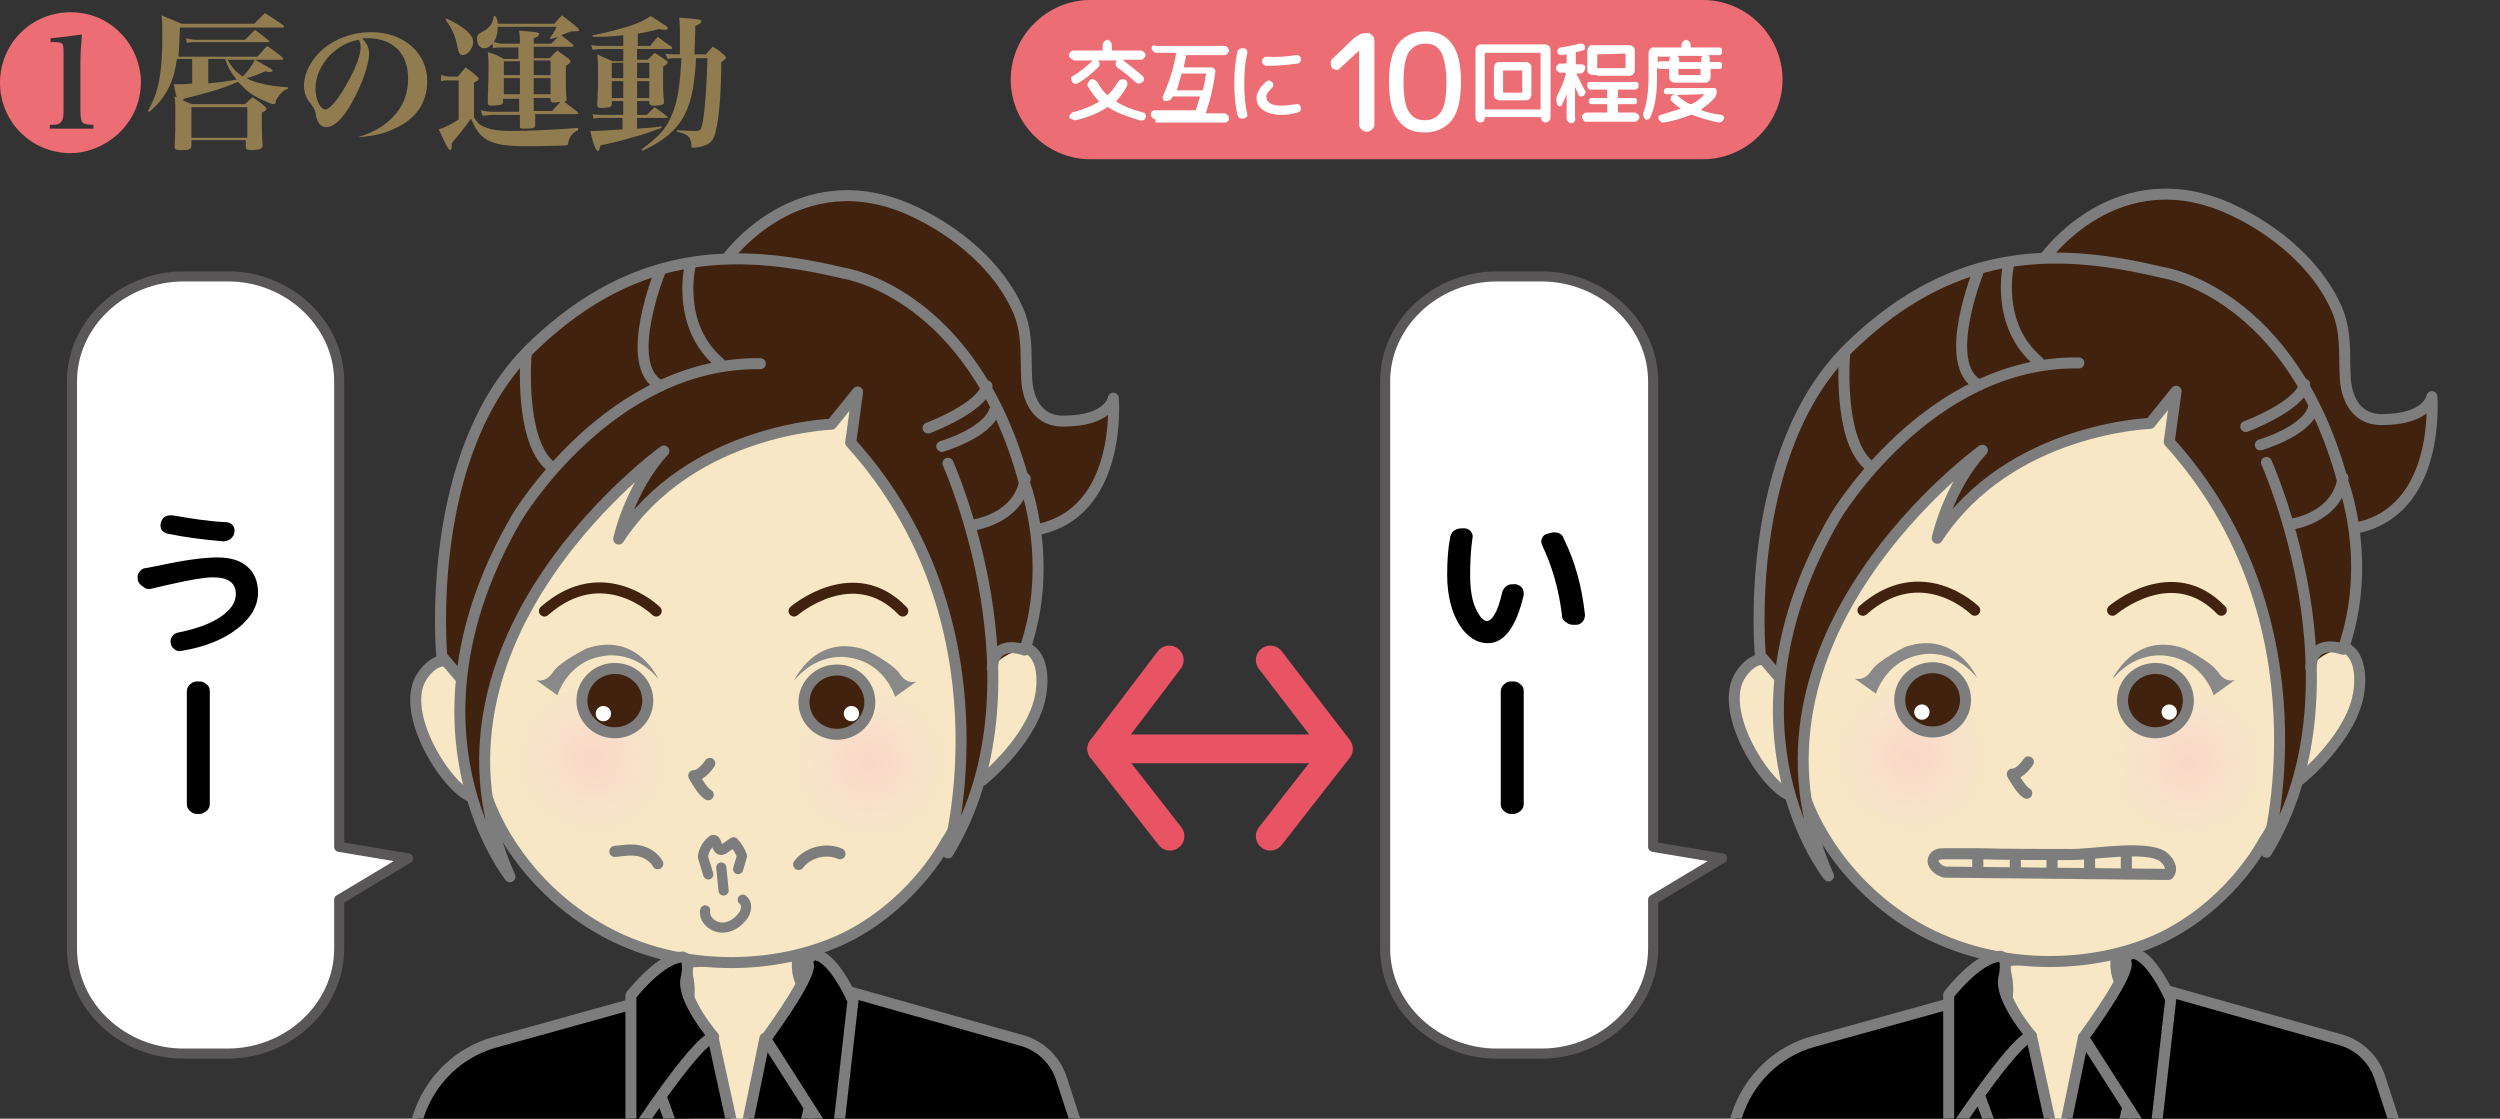 <?xml version="1.0" encoding="utf-8"?>
<!-- Generator: Adobe Illustrator 25.0.1, SVG Export Plug-In . SVG Version: 6.00 Build 0)  -->
<svg version="1.1" id="レイヤー_1" xmlns="http://www.w3.org/2000/svg" xmlns:xlink="http://www.w3.org/1999/xlink" x="0px"
	 y="0px" viewBox="0 0 326.5 146.1" style="enable-background:new 0 0 326.5 146.1;" xml:space="preserve">
<rect x="0" y="0" width="326.5" height="146.1" fill="#333333" stroke="none"/>
<style type="text/css">
	
		.st0{opacity:0.4;fill:#FFFFFF;stroke:#917C50;stroke-width:1.99;stroke-linecap:round;stroke-linejoin:round;stroke-miterlimit:10;stroke-dasharray:0,4.438;}
	.st1{clip-path:url(#SVGID_2_);}
	.st2{fill:#40220F;stroke:#7D7D7D;stroke-width:1.198;stroke-linecap:round;stroke-linejoin:round;stroke-miterlimit:10;}
	.st3{fill:#40220F;stroke:#7D7D7D;stroke-width:1.514;stroke-linecap:round;stroke-linejoin:round;stroke-miterlimit:10;}
	.st4{fill:#F7E7C4;stroke:#7D7D7D;stroke-width:1.514;stroke-linecap:round;stroke-linejoin:round;stroke-miterlimit:10;}
	.st5{fill:none;stroke:#40220F;stroke-width:1.306;stroke-linecap:round;stroke-linejoin:round;stroke-miterlimit:10;}
	.st6{fill:url(#SVGID_3_);}
	.st7{fill:url(#SVGID_4_);}
	.st8{fill:#40220F;stroke:#7D7D7D;stroke-width:1.41;stroke-miterlimit:10;}
	.st9{fill:#FFFFFF;}
	.st10{fill:#40220F;stroke:#7D7D7D;stroke-width:1.286;stroke-miterlimit:10;}
	.st11{fill:#898989;}
	.st12{fill:none;stroke:#7D7D7D;stroke-width:1.514;stroke-linecap:round;stroke-linejoin:round;stroke-miterlimit:10;}
	.st13{fill:#F7E7C4;stroke:#7D7D7D;stroke-width:1.783;stroke-linecap:round;stroke-linejoin:round;stroke-miterlimit:10;}
	.st14{fill:#40220F;stroke:#7D7D7D;stroke-width:1.472;stroke-linecap:round;stroke-linejoin:round;stroke-miterlimit:10;}
	.st15{fill:none;stroke:#7D7D7D;stroke-width:1.827;stroke-linecap:round;stroke-linejoin:round;stroke-miterlimit:10;}
	.st16{fill:#F19A9B;}
	.st17{stroke:#7D7D7D;stroke-width:1.685;stroke-linecap:round;stroke-linejoin:round;stroke-miterlimit:10;}
	.st18{fill:#3E3A39;}
	.st19{fill:none;stroke:#EA5514;stroke-width:1.245;stroke-miterlimit:10;}
	.st20{fill:#EC6D74;}
	.st21{fill:#917C50;}
	.st22{fill:#E95464;}
	
		.st23{clip-path:url(#SVGID_6_);stroke:#7D7D7D;stroke-width:1.333;stroke-linecap:round;stroke-linejoin:round;stroke-miterlimit:10;}
	.st24{clip-path:url(#SVGID_6_);}
	.st25{fill:none;stroke:#7D7D7D;stroke-width:0.666;stroke-linecap:round;stroke-linejoin:round;stroke-miterlimit:10;}
	.st26{fill:#FFF200;}
	.st27{fill:#F7E7C4;stroke:#7D7D7D;stroke-width:1.333;stroke-miterlimit:10;}
	.st28{fill:#F7E7C4;stroke:#7D7D7D;stroke-width:1.333;stroke-linecap:round;stroke-linejoin:round;stroke-miterlimit:10;}
	.st29{fill:#40220F;}
	.st30{fill:none;stroke:#40220F;stroke-width:1.333;stroke-linecap:round;stroke-linejoin:round;stroke-miterlimit:10;}
	.st31{fill:none;stroke:#7D7D7D;stroke-width:1.333;stroke-linecap:round;stroke-linejoin:round;stroke-miterlimit:10;}
	.st32{fill:url(#SVGID_7_);}
	.st33{fill:url(#SVGID_8_);}
	.st34{fill:#40220F;stroke:#7D7D7D;stroke-width:1.333;stroke-miterlimit:10;}
	.st35{stroke:#7D7D7D;stroke-width:1.333;stroke-linecap:round;stroke-linejoin:round;stroke-miterlimit:10;}
	.st36{fill:#F4D4BA;stroke:#7D7D7D;stroke-width:1.333;stroke-miterlimit:10;}
	.st37{fill:#FFFFFF;stroke:#595757;stroke-width:1.26;stroke-linecap:round;stroke-linejoin:round;stroke-miterlimit:10;}
	
		.st38{clip-path:url(#SVGID_10_);stroke:#7D7D7D;stroke-width:1.399;stroke-linecap:round;stroke-linejoin:round;stroke-miterlimit:10;}
	.st39{clip-path:url(#SVGID_10_);}
	.st40{fill:none;stroke:#7D7D7D;stroke-width:0.699;stroke-linecap:round;stroke-linejoin:round;stroke-miterlimit:10;}
	.st41{fill:#F7E7C4;stroke:#7D7D7D;stroke-width:1.399;stroke-miterlimit:10;}
	.st42{fill:#F7E7C4;stroke:#7D7D7D;stroke-width:1.399;stroke-linecap:round;stroke-linejoin:round;stroke-miterlimit:10;}
	.st43{fill:none;stroke:#40220F;stroke-width:1.399;stroke-linecap:round;stroke-linejoin:round;stroke-miterlimit:10;}
	.st44{fill:none;stroke:#7D7D7D;stroke-width:1.399;stroke-linecap:round;stroke-linejoin:round;stroke-miterlimit:10;}
	.st45{fill:url(#SVGID_11_);}
	.st46{fill:url(#SVGID_12_);}
	.st47{fill:#40220F;stroke:#7D7D7D;stroke-width:1.399;stroke-miterlimit:10;}
	.st48{stroke:#7D7D7D;stroke-width:1.399;stroke-linecap:round;stroke-linejoin:round;stroke-miterlimit:10;}
	.st49{fill:#FFFFFF;stroke:#595757;stroke-width:1.264;stroke-linecap:round;stroke-linejoin:round;stroke-miterlimit:10;}
	
		.st50{clip-path:url(#SVGID_14_);stroke:#7D7D7D;stroke-width:1.359;stroke-linecap:round;stroke-linejoin:round;stroke-miterlimit:10;}
	.st51{clip-path:url(#SVGID_14_);}
	.st52{fill:none;stroke:#7D7D7D;stroke-width:0.68;stroke-linecap:round;stroke-linejoin:round;stroke-miterlimit:10;}
	.st53{fill:#F7E7C4;stroke:#7D7D7D;stroke-width:1.359;stroke-miterlimit:10;}
	.st54{fill:#F7E7C4;stroke:#7D7D7D;stroke-width:1.359;stroke-linecap:round;stroke-linejoin:round;stroke-miterlimit:10;}
	.st55{fill:none;stroke:#40220F;stroke-width:1.359;stroke-linecap:round;stroke-linejoin:round;stroke-miterlimit:10;}
	.st56{fill:none;stroke:#7D7D7D;stroke-width:1.359;stroke-linecap:round;stroke-linejoin:round;stroke-miterlimit:10;}
	.st57{fill:url(#SVGID_15_);}
	.st58{fill:url(#SVGID_16_);}
	.st59{fill:#40220F;stroke:#7D7D7D;stroke-width:1.359;stroke-miterlimit:10;}
	.st60{stroke:#7D7D7D;stroke-width:1.359;stroke-linecap:round;stroke-linejoin:round;stroke-miterlimit:10;}
	.st61{fill:none;stroke:#7D7D7D;stroke-width:1.287;stroke-linecap:round;stroke-linejoin:round;stroke-miterlimit:10;}
	.st62{fill:#F7C1BC;stroke:#7D7D7D;stroke-width:1.247;stroke-linecap:round;stroke-linejoin:round;stroke-miterlimit:10;}
	.st63{fill:none;stroke:#7D7D7D;stroke-width:1.247;stroke-linecap:round;stroke-linejoin:round;stroke-miterlimit:10;}
	
		.st64{clip-path:url(#SVGID_18_);stroke:#7D7D7D;stroke-width:1.359;stroke-linecap:round;stroke-linejoin:round;stroke-miterlimit:10;}
	.st65{clip-path:url(#SVGID_18_);}
	.st66{fill:none;stroke:#7D7D7D;stroke-width:0.68;stroke-linecap:round;stroke-linejoin:round;stroke-miterlimit:10;}
	.st67{fill:#F7E7C4;stroke:#7D7D7D;stroke-width:1.359;stroke-miterlimit:10;}
	.st68{fill:#F7E7C4;stroke:#7D7D7D;stroke-width:1.359;stroke-linecap:round;stroke-linejoin:round;stroke-miterlimit:10;}
	.st69{fill:none;stroke:#40220F;stroke-width:1.359;stroke-linecap:round;stroke-linejoin:round;stroke-miterlimit:10;}
	.st70{fill:none;stroke:#7D7D7D;stroke-width:1.359;stroke-linecap:round;stroke-linejoin:round;stroke-miterlimit:10;}
	.st71{fill:url(#SVGID_19_);}
	.st72{fill:url(#SVGID_20_);}
	.st73{fill:#40220F;stroke:#7D7D7D;stroke-width:1.359;stroke-miterlimit:10;}
	.st74{stroke:#7D7D7D;stroke-width:1.359;stroke-linecap:round;stroke-linejoin:round;stroke-miterlimit:10;}
	.st75{fill:none;stroke:#7D7D7D;stroke-width:1.242;stroke-linecap:round;stroke-linejoin:round;stroke-miterlimit:10;}
	.st76{fill:#F7C1BC;stroke:#7D7D7D;stroke-width:1.337;stroke-linecap:round;stroke-linejoin:round;stroke-miterlimit:10;}
	.st77{fill:none;stroke:#7D7D7D;stroke-width:1.337;stroke-linecap:round;stroke-linejoin:round;stroke-miterlimit:10;}
	.st78{fill:none;stroke:#917C50;stroke-width:1.052;stroke-miterlimit:10;}
	.st79{fill:#917C50;stroke:#917C50;stroke-width:1.052;stroke-miterlimit:10;}
	.st80{fill:none;stroke:#917C50;stroke-width:7.363;stroke-linecap:round;stroke-linejoin:round;}
	.st81{fill:#FFF100;}
	.st82{fill:none;stroke:#917C50;stroke-width:8.72;stroke-linecap:round;stroke-linejoin:round;}
	.st83{fill:none;stroke:#F5B2B2;stroke-width:3.722;stroke-linecap:round;stroke-linejoin:round;}
	.st84{fill:none;stroke:#F5B2B2;stroke-width:3.079;stroke-linecap:round;stroke-linejoin:round;}
	.st85{fill:none;stroke:#FFFFFF;stroke-width:8.895;}
	.st86{fill:none;stroke:#FFFFFF;stroke-width:7.785;}
	
		.st87{clip-path:url(#SVGID_22_);stroke:#7D7D7D;stroke-width:1.411;stroke-linecap:round;stroke-linejoin:round;stroke-miterlimit:10;}
	.st88{clip-path:url(#SVGID_22_);}
	.st89{fill:none;stroke:#7D7D7D;stroke-width:0.706;stroke-linecap:round;stroke-linejoin:round;stroke-miterlimit:10;}
	.st90{fill:#F7E7C4;stroke:#7D7D7D;stroke-width:1.411;stroke-miterlimit:10;}
	.st91{fill:#F7E7C4;stroke:#7D7D7D;stroke-width:1.411;stroke-linecap:round;stroke-linejoin:round;stroke-miterlimit:10;}
	.st92{fill:none;stroke:#40220F;stroke-width:1.411;stroke-linecap:round;stroke-linejoin:round;stroke-miterlimit:10;}
	.st93{fill:none;stroke:#7D7D7D;stroke-width:1.411;stroke-linecap:round;stroke-linejoin:round;stroke-miterlimit:10;}
	.st94{fill:url(#SVGID_23_);}
	.st95{fill:url(#SVGID_24_);}
	.st96{fill:#40220F;stroke:#7D7D7D;stroke-width:1.411;stroke-miterlimit:10;}
	.st97{stroke:#7D7D7D;stroke-width:1.411;stroke-linecap:round;stroke-linejoin:round;stroke-miterlimit:10;}
	
		.st98{clip-path:url(#SVGID_26_);fill:#F7C1BC;stroke:#7D7D7D;stroke-width:1.39;stroke-linecap:round;stroke-linejoin:round;stroke-miterlimit:10;}
	
		.st99{clip-path:url(#SVGID_26_);fill:none;stroke:#7D7D7D;stroke-width:1.39;stroke-linecap:round;stroke-linejoin:round;stroke-miterlimit:10;}
	.st100{fill:#FFFFFF;stroke:#595757;stroke-width:1.324;stroke-linecap:round;stroke-linejoin:round;stroke-miterlimit:10;}
	
		.st101{clip-path:url(#SVGID_28_);stroke:#7D7D7D;stroke-width:1.373;stroke-linecap:round;stroke-linejoin:round;stroke-miterlimit:10;}
	.st102{clip-path:url(#SVGID_28_);}
	.st103{fill:none;stroke:#7D7D7D;stroke-width:0.686;stroke-linecap:round;stroke-linejoin:round;stroke-miterlimit:10;}
	.st104{fill:#F7E7C4;stroke:#7D7D7D;stroke-width:1.373;stroke-miterlimit:10;}
	.st105{fill:#F7E7C4;stroke:#7D7D7D;stroke-width:1.373;stroke-linecap:round;stroke-linejoin:round;stroke-miterlimit:10;}
	.st106{fill:none;stroke:#40220F;stroke-width:1.373;stroke-linecap:round;stroke-linejoin:round;stroke-miterlimit:10;}
	.st107{fill:none;stroke:#7D7D7D;stroke-width:1.373;stroke-linecap:round;stroke-linejoin:round;stroke-miterlimit:10;}
	.st108{fill:url(#SVGID_29_);}
	.st109{fill:url(#SVGID_30_);}
	.st110{fill:#40220F;stroke:#7D7D7D;stroke-width:1.373;stroke-miterlimit:10;}
	.st111{stroke:#7D7D7D;stroke-width:1.373;stroke-linecap:round;stroke-linejoin:round;stroke-miterlimit:10;}
	.st112{fill:none;stroke:#7D7D7D;stroke-width:1.321;stroke-linecap:round;stroke-linejoin:round;stroke-miterlimit:10;}
	
		.st113{clip-path:url(#SVGID_32_);stroke:#7D7D7D;stroke-width:1.373;stroke-linecap:round;stroke-linejoin:round;stroke-miterlimit:10;}
	.st114{clip-path:url(#SVGID_32_);}
	.st115{fill:url(#SVGID_33_);}
	.st116{fill:url(#SVGID_34_);}
	.st117{fill:#FFFFFF;stroke:#595757;stroke-width:1.316;stroke-linecap:round;stroke-linejoin:round;stroke-miterlimit:10;}
	.st118{fill:none;stroke:#E95464;stroke-width:3.763;stroke-linecap:round;stroke-linejoin:round;stroke-miterlimit:10;}
	.st119{clip-path:url(#SVGID_36_);}
	.st120{fill:#F7E7C4;stroke:#7D7D7D;stroke-width:1.178;stroke-miterlimit:10;}
	.st121{fill:#2EA7E0;stroke:#7D7D7D;stroke-width:1.226;stroke-linecap:round;stroke-linejoin:round;stroke-miterlimit:10;}
	.st122{fill:#2EA7E0;stroke:#7D7D7D;stroke-width:1.055;stroke-linecap:round;stroke-linejoin:round;stroke-miterlimit:10;}
	.st123{fill:#2EA7E0;stroke:#7D7D7D;stroke-width:1.204;stroke-linecap:round;stroke-linejoin:round;stroke-miterlimit:10;}
	.st124{fill:#F7E7C4;stroke:#7D7D7D;stroke-width:1.27;stroke-miterlimit:10;}
	.st125{fill:#0068B7;}
	.st126{fill:#F7E7C4;}
	
		.st127{clip-path:url(#SVGID_36_);stroke:#7D7D7D;stroke-width:1.337;stroke-linecap:round;stroke-linejoin:round;stroke-miterlimit:10;}
	.st128{fill:none;stroke:#7D7D7D;stroke-width:0.668;stroke-linecap:round;stroke-linejoin:round;stroke-miterlimit:10;}
	.st129{fill:#F7E7C4;stroke:#7D7D7D;stroke-width:1.337;stroke-miterlimit:10;}
	.st130{fill:#F7E7C4;stroke:#7D7D7D;stroke-width:1.337;stroke-linecap:round;stroke-linejoin:round;stroke-miterlimit:10;}
	.st131{fill:none;stroke:#40220F;stroke-width:1.337;stroke-linecap:round;stroke-linejoin:round;stroke-miterlimit:10;}
	.st132{fill:none;stroke:#7D7D7D;stroke-width:1.337;stroke-linecap:round;stroke-linejoin:round;stroke-miterlimit:10;}
	.st133{fill:url(#SVGID_37_);}
	.st134{fill:url(#SVGID_38_);}
	.st135{fill:#40220F;stroke:#7D7D7D;stroke-width:1.337;stroke-miterlimit:10;}
	.st136{stroke:#7D7D7D;stroke-width:1.337;stroke-linecap:round;stroke-linejoin:round;stroke-miterlimit:10;}
	
		.st137{clip-path:url(#SVGID_36_);fill:none;stroke:#7D7D7D;stroke-width:1.337;stroke-linecap:round;stroke-linejoin:round;stroke-miterlimit:10;}
	
		.st138{clip-path:url(#SVGID_36_);fill:none;stroke:#7D7D7D;stroke-width:0.668;stroke-linecap:round;stroke-linejoin:round;stroke-miterlimit:10;}
	
		.st139{clip-path:url(#SVGID_40_);stroke:#7D7D7D;stroke-width:1.454;stroke-linecap:round;stroke-linejoin:round;stroke-miterlimit:10;}
	.st140{clip-path:url(#SVGID_40_);}
	.st141{fill:none;stroke:#7D7D7D;stroke-width:0.727;stroke-linecap:round;stroke-linejoin:round;stroke-miterlimit:10;}
	.st142{clip-path:url(#SVGID_40_);fill:#F7E7C4;stroke:#7D7D7D;stroke-width:1.454;stroke-miterlimit:10;}
	
		.st143{clip-path:url(#SVGID_40_);fill:#F7E7C4;stroke:#7D7D7D;stroke-width:1.454;stroke-linecap:round;stroke-linejoin:round;stroke-miterlimit:10;}
	.st144{clip-path:url(#SVGID_40_);fill:#40220F;}
	.st145{fill:none;stroke:#40220F;stroke-width:1.454;stroke-linecap:round;stroke-linejoin:round;stroke-miterlimit:10;}
	
		.st146{clip-path:url(#SVGID_40_);fill:none;stroke:#7D7D7D;stroke-width:1.454;stroke-linecap:round;stroke-linejoin:round;stroke-miterlimit:10;}
	.st147{fill:none;stroke:#7D7D7D;stroke-width:1.454;stroke-linecap:round;stroke-linejoin:round;stroke-miterlimit:10;}
	.st148{clip-path:url(#SVGID_40_);fill:url(#SVGID_41_);}
	.st149{fill:#40220F;stroke:#7D7D7D;stroke-width:1.454;stroke-miterlimit:10;}
	.st150{fill:#F7E7C4;stroke:#7D7D7D;stroke-width:1.454;stroke-linecap:round;stroke-linejoin:round;stroke-miterlimit:10;}
	.st151{fill:#F7E7C4;stroke:#7D7D7D;stroke-width:1.454;stroke-miterlimit:10;}
	.st152{clip-path:url(#SVGID_40_);fill:url(#SVGID_42_);}
	
		.st153{clip-path:url(#SVGID_44_);stroke:#7D7D7D;stroke-width:1.454;stroke-linecap:round;stroke-linejoin:round;stroke-miterlimit:10;}
	.st154{clip-path:url(#SVGID_44_);fill:#F7E7C4;stroke:#7D7D7D;stroke-width:1.454;stroke-miterlimit:10;}
	
		.st155{clip-path:url(#SVGID_44_);fill:#F7E7C4;stroke:#7D7D7D;stroke-width:1.454;stroke-linecap:round;stroke-linejoin:round;stroke-miterlimit:10;}
	.st156{clip-path:url(#SVGID_44_);fill:#40220F;}
	.st157{clip-path:url(#SVGID_44_);}
	
		.st158{clip-path:url(#SVGID_44_);fill:none;stroke:#7D7D7D;stroke-width:1.454;stroke-linecap:round;stroke-linejoin:round;stroke-miterlimit:10;}
	.st159{clip-path:url(#SVGID_44_);fill:url(#SVGID_45_);}
	.st160{clip-path:url(#SVGID_44_);fill:url(#SVGID_46_);}
	.st161{fill:none;stroke:#F39800;stroke-width:0.633;stroke-miterlimit:10;}
	.st162{fill:none;stroke:#F39800;stroke-width:2.212;stroke-linecap:round;stroke-linejoin:round;stroke-miterlimit:10;}
	
		.st163{clip-path:url(#SVGID_48_);stroke:#7D7D7D;stroke-width:1.31;stroke-linecap:round;stroke-linejoin:round;stroke-miterlimit:10;}
	.st164{clip-path:url(#SVGID_48_);fill:#F7E7C4;stroke:#7D7D7D;stroke-width:1.31;stroke-miterlimit:10;}
	
		.st165{clip-path:url(#SVGID_48_);fill:#F7E7C4;stroke:#7D7D7D;stroke-width:1.31;stroke-linecap:round;stroke-linejoin:round;stroke-miterlimit:10;}
	.st166{clip-path:url(#SVGID_48_);fill:#40220F;}
	
		.st167{clip-path:url(#SVGID_48_);fill:none;stroke:#7D7D7D;stroke-width:1.31;stroke-linecap:round;stroke-linejoin:round;stroke-miterlimit:10;}
	.st168{clip-path:url(#SVGID_48_);}
	.st169{fill:none;stroke:#7D7D7D;stroke-width:1.31;stroke-linecap:round;stroke-linejoin:round;stroke-miterlimit:10;}
	.st170{clip-path:url(#SVGID_48_);fill:url(#SVGID_49_);}
	.st171{clip-path:url(#SVGID_48_);fill:url(#SVGID_50_);}
	.st172{fill:none;stroke:#7D7D7D;stroke-width:0.655;stroke-linecap:round;stroke-linejoin:round;stroke-miterlimit:10;}
	.st173{fill:#F7E7C4;stroke:#7D7D7D;stroke-width:1.319;stroke-linecap:round;stroke-linejoin:round;stroke-miterlimit:10;}
	
		.st174{clip-path:url(#SVGID_52_);stroke:#7D7D7D;stroke-width:1.414;stroke-linecap:round;stroke-linejoin:round;stroke-miterlimit:10;}
	.st175{clip-path:url(#SVGID_52_);}
	.st176{fill:none;stroke:#7D7D7D;stroke-width:0.707;stroke-linecap:round;stroke-linejoin:round;stroke-miterlimit:10;}
	.st177{fill:#F7E7C4;stroke:#7D7D7D;stroke-width:1.414;stroke-miterlimit:10;}
	.st178{fill:#F7E7C4;stroke:#7D7D7D;stroke-width:1.414;stroke-linecap:round;stroke-linejoin:round;stroke-miterlimit:10;}
	.st179{fill:none;stroke:#40220F;stroke-width:1.414;stroke-linecap:round;stroke-linejoin:round;stroke-miterlimit:10;}
	.st180{fill:none;stroke:#7D7D7D;stroke-width:1.414;stroke-linecap:round;stroke-linejoin:round;stroke-miterlimit:10;}
	.st181{fill:url(#SVGID_53_);}
	.st182{fill:url(#SVGID_54_);}
	.st183{fill:#40220F;stroke:#7D7D7D;stroke-width:1.414;stroke-miterlimit:10;}
	.st184{stroke:#7D7D7D;stroke-width:1.414;stroke-linecap:round;stroke-linejoin:round;stroke-miterlimit:10;}
	
		.st185{clip-path:url(#SVGID_56_);fill:#F7C1BC;stroke:#7D7D7D;stroke-width:1.55;stroke-linecap:round;stroke-linejoin:round;stroke-miterlimit:10;}
	
		.st186{clip-path:url(#SVGID_58_);stroke:#7D7D7D;stroke-width:1.437;stroke-linecap:round;stroke-linejoin:round;stroke-miterlimit:10;}
	.st187{clip-path:url(#SVGID_58_);}
	.st188{fill:none;stroke:#7D7D7D;stroke-width:0.719;stroke-linecap:round;stroke-linejoin:round;stroke-miterlimit:10;}
	.st189{fill:#F7E7C4;stroke:#7D7D7D;stroke-width:1.437;stroke-miterlimit:10;}
	.st190{fill:#F7E7C4;stroke:#7D7D7D;stroke-width:1.437;stroke-linecap:round;stroke-linejoin:round;stroke-miterlimit:10;}
	.st191{fill:none;stroke:#40220F;stroke-width:1.437;stroke-linecap:round;stroke-linejoin:round;stroke-miterlimit:10;}
	.st192{fill:none;stroke:#7D7D7D;stroke-width:1.437;stroke-linecap:round;stroke-linejoin:round;stroke-miterlimit:10;}
	.st193{fill:url(#SVGID_59_);}
	.st194{fill:url(#SVGID_60_);}
	.st195{fill:#40220F;stroke:#7D7D7D;stroke-width:1.437;stroke-miterlimit:10;}
	.st196{stroke:#7D7D7D;stroke-width:1.437;stroke-linecap:round;stroke-linejoin:round;stroke-miterlimit:10;}
	.st197{fill:none;stroke:#7D7D7D;stroke-width:1.449;stroke-linecap:round;stroke-linejoin:round;stroke-miterlimit:10;}
	
		.st198{clip-path:url(#SVGID_62_);stroke:#7D7D7D;stroke-width:1.437;stroke-linecap:round;stroke-linejoin:round;stroke-miterlimit:10;}
	.st199{clip-path:url(#SVGID_62_);}
	.st200{fill:url(#SVGID_63_);}
	.st201{fill:url(#SVGID_64_);}
	.st202{fill:none;stroke:#7D7D7D;stroke-width:1.328;stroke-linecap:round;stroke-linejoin:round;stroke-miterlimit:10;}
	
		.st203{clip-path:url(#SVGID_66_);stroke:#7D7D7D;stroke-width:1.454;stroke-linecap:round;stroke-linejoin:round;stroke-miterlimit:10;}
	.st204{clip-path:url(#SVGID_66_);}
	.st205{fill:none;stroke:#7D7D7D;stroke-width:0.727;stroke-linecap:round;stroke-linejoin:round;stroke-miterlimit:10;}
	.st206{fill:#F7E7C4;stroke:#7D7D7D;stroke-width:1.454;stroke-miterlimit:10;}
	.st207{fill:#F7E7C4;stroke:#7D7D7D;stroke-width:1.454;stroke-linecap:round;stroke-linejoin:round;stroke-miterlimit:10;}
	.st208{fill:none;stroke:#40220F;stroke-width:1.454;stroke-linecap:round;stroke-linejoin:round;stroke-miterlimit:10;}
	.st209{fill:none;stroke:#7D7D7D;stroke-width:1.454;stroke-linecap:round;stroke-linejoin:round;stroke-miterlimit:10;}
	.st210{fill:url(#SVGID_67_);}
	.st211{fill:url(#SVGID_68_);}
	.st212{fill:#40220F;stroke:#7D7D7D;stroke-width:1.454;stroke-miterlimit:10;}
	.st213{stroke:#7D7D7D;stroke-width:1.454;stroke-linecap:round;stroke-linejoin:round;stroke-miterlimit:10;}
	.st214{fill:none;stroke:#F18B00;stroke-width:2.942;stroke-linecap:round;stroke-linejoin:round;stroke-miterlimit:10;}
	.st215{clip-path:url(#SVGID_70_);fill:#FFFFFF;stroke:#C7C8C8;stroke-width:0.685;stroke-miterlimit:10;}
	
		.st216{clip-path:url(#SVGID_72_);stroke:#7D7D7D;stroke-width:1.454;stroke-linecap:round;stroke-linejoin:round;stroke-miterlimit:10;}
	.st217{clip-path:url(#SVGID_72_);}
	.st218{fill:url(#SVGID_73_);}
	.st219{fill:url(#SVGID_74_);}
	.st220{fill:#E69BA4;stroke:#7D7D7D;stroke-width:1.134;stroke-linecap:round;stroke-linejoin:round;stroke-miterlimit:10;}
	
		.st221{clip-path:url(#SVGID_76_);stroke:#7D7D7D;stroke-width:1.472;stroke-linecap:round;stroke-linejoin:round;stroke-miterlimit:10;}
	.st222{clip-path:url(#SVGID_76_);}
	.st223{fill:#F7E7C4;stroke:#7D7D7D;stroke-width:1.472;stroke-miterlimit:10;}
	.st224{fill:#F7E7C4;stroke:#7D7D7D;stroke-width:1.472;stroke-linecap:round;stroke-linejoin:round;stroke-miterlimit:10;}
	.st225{fill:none;stroke:#40220F;stroke-width:1.472;stroke-linecap:round;stroke-linejoin:round;stroke-miterlimit:10;}
	.st226{fill:none;stroke:#7D7D7D;stroke-width:1.472;stroke-linecap:round;stroke-linejoin:round;stroke-miterlimit:10;}
	.st227{fill:url(#SVGID_77_);}
	.st228{fill:url(#SVGID_78_);}
	.st229{fill:#40220F;stroke:#7D7D7D;stroke-width:1.472;stroke-miterlimit:10;}
	.st230{stroke:#7D7D7D;stroke-width:1.472;stroke-linecap:round;stroke-linejoin:round;stroke-miterlimit:10;}
	
		.st231{clip-path:url(#SVGID_76_);fill:none;stroke:#7D7D7D;stroke-width:1.366;stroke-linecap:round;stroke-linejoin:round;stroke-miterlimit:10;}
	
		.st232{clip-path:url(#SVGID_76_);fill:#F7C1BC;stroke:#7D7D7D;stroke-width:1.134;stroke-linecap:round;stroke-linejoin:round;stroke-miterlimit:10;}
	
		.st233{clip-path:url(#SVGID_76_);fill:none;stroke:#7D7D7D;stroke-width:1.134;stroke-linecap:round;stroke-linejoin:round;stroke-miterlimit:10;}
	
		.st234{clip-path:url(#SVGID_80_);stroke:#7D7D7D;stroke-width:1.275;stroke-linecap:round;stroke-linejoin:round;stroke-miterlimit:10;}
	.st235{clip-path:url(#SVGID_80_);}
	.st236{fill:none;stroke:#7D7D7D;stroke-width:0.638;stroke-linecap:round;stroke-linejoin:round;stroke-miterlimit:10;}
	.st237{fill:#F7E7C4;stroke:#7D7D7D;stroke-width:1.275;stroke-miterlimit:10;}
	.st238{fill:#F7E7C4;stroke:#7D7D7D;stroke-width:1.275;stroke-linecap:round;stroke-linejoin:round;stroke-miterlimit:10;}
	.st239{fill:none;stroke:#40220F;stroke-width:1.275;stroke-linecap:round;stroke-linejoin:round;stroke-miterlimit:10;}
	.st240{fill:none;stroke:#7D7D7D;stroke-width:1.275;stroke-linecap:round;stroke-linejoin:round;stroke-miterlimit:10;}
	.st241{fill:url(#SVGID_81_);}
	.st242{fill:url(#SVGID_82_);}
	.st243{fill:#40220F;stroke:#7D7D7D;stroke-width:1.275;stroke-miterlimit:10;}
	.st244{stroke:#7D7D7D;stroke-width:1.275;stroke-linecap:round;stroke-linejoin:round;stroke-miterlimit:10;}
	.st245{fill:#F7E7C4;stroke:#7D7D7D;stroke-width:1.395;stroke-linecap:round;stroke-linejoin:round;stroke-miterlimit:10;}
	.st246{fill:none;stroke:#E83828;stroke-width:4.453;stroke-linecap:round;stroke-linejoin:round;stroke-miterlimit:10;}
	.st247{clip-path:url(#SVGID_80_);fill:#F4D1B8;stroke:#7D7D7D;stroke-width:1.173;stroke-miterlimit:10;}
	.st248{clip-path:url(#SVGID_84_);fill:#F7E7C4;stroke:#7D7D7D;stroke-width:1.317;stroke-miterlimit:10;}
	.st249{clip-path:url(#SVGID_84_);}
	.st250{fill:#F7E7C4;stroke:#7D7D7D;stroke-width:1.185;stroke-miterlimit:10;}
	.st251{fill:#2EA7E0;stroke:#7D7D7D;stroke-width:1.233;stroke-linecap:round;stroke-linejoin:round;stroke-miterlimit:10;}
	.st252{fill:#2EA7E0;stroke:#7D7D7D;stroke-width:1.061;stroke-linecap:round;stroke-linejoin:round;stroke-miterlimit:10;}
	.st253{fill:#2EA7E0;stroke:#7D7D7D;stroke-width:1.211;stroke-linecap:round;stroke-linejoin:round;stroke-miterlimit:10;}
	.st254{fill:#F7E7C4;stroke:#7D7D7D;stroke-width:1.277;stroke-miterlimit:10;}
	
		.st255{clip-path:url(#SVGID_84_);stroke:#7D7D7D;stroke-width:1.344;stroke-linecap:round;stroke-linejoin:round;stroke-miterlimit:10;}
	.st256{fill:none;stroke:#7D7D7D;stroke-width:0.672;stroke-linecap:round;stroke-linejoin:round;stroke-miterlimit:10;}
	.st257{fill:#F7E7C4;stroke:#7D7D7D;stroke-width:1.344;stroke-miterlimit:10;}
	.st258{fill:#F7E7C4;stroke:#7D7D7D;stroke-width:1.344;stroke-linecap:round;stroke-linejoin:round;stroke-miterlimit:10;}
	.st259{fill:none;stroke:#40220F;stroke-width:1.344;stroke-linecap:round;stroke-linejoin:round;stroke-miterlimit:10;}
	.st260{fill:none;stroke:#7D7D7D;stroke-width:1.344;stroke-linecap:round;stroke-linejoin:round;stroke-miterlimit:10;}
	.st261{fill:url(#SVGID_85_);}
	.st262{fill:url(#SVGID_86_);}
	.st263{fill:#40220F;stroke:#7D7D7D;stroke-width:1.344;stroke-miterlimit:10;}
	.st264{stroke:#7D7D7D;stroke-width:1.344;stroke-linecap:round;stroke-linejoin:round;stroke-miterlimit:10;}
	
		.st265{clip-path:url(#SVGID_84_);fill:none;stroke:#7D7D7D;stroke-width:0.672;stroke-linecap:round;stroke-linejoin:round;stroke-miterlimit:10;}
	
		.st266{clip-path:url(#SVGID_88_);fill:#FFFFFF;stroke:#7D7D7D;stroke-width:0.933;stroke-linecap:round;stroke-linejoin:round;stroke-miterlimit:10;}
	
		.st267{clip-path:url(#SVGID_88_);fill:#F7C1BC;stroke:#7D7D7D;stroke-width:1.21;stroke-linecap:round;stroke-linejoin:round;stroke-miterlimit:10;}
	
		.st268{clip-path:url(#SVGID_90_);stroke:#7D7D7D;stroke-width:1.454;stroke-linecap:round;stroke-linejoin:round;stroke-miterlimit:10;}
	.st269{clip-path:url(#SVGID_90_);fill:#F7E7C4;stroke:#7D7D7D;stroke-width:1.454;stroke-miterlimit:10;}
	
		.st270{clip-path:url(#SVGID_90_);fill:#F7E7C4;stroke:#7D7D7D;stroke-width:1.454;stroke-linecap:round;stroke-linejoin:round;stroke-miterlimit:10;}
	.st271{clip-path:url(#SVGID_90_);fill:#40220F;}
	.st272{clip-path:url(#SVGID_90_);}
	
		.st273{clip-path:url(#SVGID_90_);fill:none;stroke:#7D7D7D;stroke-width:1.454;stroke-linecap:round;stroke-linejoin:round;stroke-miterlimit:10;}
	.st274{clip-path:url(#SVGID_90_);fill:url(#SVGID_91_);}
	.st275{clip-path:url(#SVGID_90_);fill:url(#SVGID_92_);}
	
		.st276{clip-path:url(#SVGID_94_);stroke:#7D7D7D;stroke-width:1.381;stroke-linecap:round;stroke-linejoin:round;stroke-miterlimit:10;}
	.st277{clip-path:url(#SVGID_94_);}
	.st278{fill:#F7E7C4;stroke:#7D7D7D;stroke-width:1.381;stroke-miterlimit:10;}
	.st279{fill:#F7E7C4;stroke:#7D7D7D;stroke-width:1.381;stroke-linecap:round;stroke-linejoin:round;stroke-miterlimit:10;}
	.st280{fill:none;stroke:#40220F;stroke-width:1.381;stroke-linecap:round;stroke-linejoin:round;stroke-miterlimit:10;}
	.st281{fill:none;stroke:#7D7D7D;stroke-width:1.381;stroke-linecap:round;stroke-linejoin:round;stroke-miterlimit:10;}
	.st282{fill:url(#SVGID_95_);}
	.st283{fill:url(#SVGID_96_);}
	.st284{fill:#40220F;stroke:#7D7D7D;stroke-width:1.381;stroke-miterlimit:10;}
	.st285{stroke:#7D7D7D;stroke-width:1.381;stroke-linecap:round;stroke-linejoin:round;stroke-miterlimit:10;}
	
		.st286{clip-path:url(#SVGID_98_);stroke:#7D7D7D;stroke-width:1.381;stroke-linecap:round;stroke-linejoin:round;stroke-miterlimit:10;}
	.st287{clip-path:url(#SVGID_98_);}
	.st288{fill:url(#SVGID_99_);}
	.st289{fill:url(#SVGID_100_);}
	.st290{fill:none;stroke:#E95464;stroke-width:2.708;stroke-linecap:round;stroke-linejoin:round;stroke-miterlimit:10;}
	
		.st291{clip-path:url(#SVGID_102_);stroke:#7D7D7D;stroke-width:1.381;stroke-linecap:round;stroke-linejoin:round;stroke-miterlimit:10;}
	.st292{clip-path:url(#SVGID_102_);}
	.st293{fill:none;stroke:#7D7D7D;stroke-width:0.691;stroke-linecap:round;stroke-linejoin:round;stroke-miterlimit:10;}
	.st294{fill:url(#SVGID_103_);}
	.st295{fill:url(#SVGID_104_);}
	.st296{fill:none;stroke:#7D7D7D;stroke-width:1.266;stroke-linecap:round;stroke-linejoin:round;stroke-miterlimit:10;}
	.st297{fill:none;stroke:#7D7D7D;stroke-width:0.925;stroke-linecap:round;stroke-linejoin:round;stroke-miterlimit:10;}
	
		.st298{clip-path:url(#SVGID_106_);stroke:#7D7D7D;stroke-width:1.321;stroke-linecap:round;stroke-linejoin:round;stroke-miterlimit:10;}
	.st299{clip-path:url(#SVGID_106_);}
	.st300{fill:none;stroke:#7D7D7D;stroke-width:0.661;stroke-linecap:round;stroke-linejoin:round;stroke-miterlimit:10;}
	.st301{fill:#F7E7C4;stroke:#7D7D7D;stroke-width:1.321;stroke-miterlimit:10;}
	.st302{fill:#F7E7C4;stroke:#7D7D7D;stroke-width:1.321;stroke-linecap:round;stroke-linejoin:round;stroke-miterlimit:10;}
	.st303{fill:none;stroke:#40220F;stroke-width:1.321;stroke-linecap:round;stroke-linejoin:round;stroke-miterlimit:10;}
	.st304{fill:none;stroke:#7D7D7D;stroke-width:1.321;stroke-linecap:round;stroke-linejoin:round;stroke-miterlimit:10;}
	.st305{fill:url(#SVGID_107_);}
	.st306{fill:url(#SVGID_108_);}
	.st307{fill:#40220F;stroke:#7D7D7D;stroke-width:1.321;stroke-miterlimit:10;}
	.st308{stroke:#7D7D7D;stroke-width:1.321;stroke-linecap:round;stroke-linejoin:round;stroke-miterlimit:10;}
	.st309{fill:#F7E7C4;stroke:#7D7D7D;stroke-width:1.252;stroke-linecap:round;stroke-linejoin:round;stroke-miterlimit:10;}
	.st310{fill:none;stroke:#7D7D7D;stroke-width:1.252;stroke-linecap:round;stroke-linejoin:round;stroke-miterlimit:10;}
	
		.st311{clip-path:url(#SVGID_110_);stroke:#7D7D7D;stroke-width:1.321;stroke-linecap:round;stroke-linejoin:round;stroke-miterlimit:10;}
	.st312{clip-path:url(#SVGID_110_);}
	.st313{fill:url(#SVGID_111_);}
	.st314{fill:url(#SVGID_112_);}
	.st315{fill:none;stroke:#E95464;stroke-width:3.537;stroke-linecap:round;stroke-linejoin:round;stroke-miterlimit:10;}
	.st316{fill:#DE2726;}
	.st317{fill:#005EAD;}
	.st318{fill:#EDAA9B;}
	.st319{clip-path:url(#XMLID_2_);fill:#FFFFFF;}
	.st320{clip-path:url(#XMLID_3_);fill:#F2F2F2;}
	.st321{clip-path:url(#XMLID_5_);fill:#FFFFFF;}
	.st322{clip-path:url(#XMLID_6_);fill:#F2F2F2;}
	.st323{clip-path:url(#XMLID_8_);fill:#FFFFFF;}
	.st324{clip-path:url(#XMLID_9_);fill:#F2F2F2;}
	.st325{clip-path:url(#XMLID_11_);fill:#FFFFFF;}
	.st326{clip-path:url(#XMLID_12_);fill:#F2F2F2;}
	.st327{clip-path:url(#XMLID_14_);fill:#FFFFFF;}
	.st328{clip-path:url(#XMLID_15_);fill:#F2F2F2;}
	.st329{clip-path:url(#XMLID_17_);fill:#FFFFFF;}
	.st330{clip-path:url(#XMLID_18_);fill:#FFFFFF;}
	.st331{clip-path:url(#XMLID_20_);fill:#FFFFFF;}
	.st332{clip-path:url(#XMLID_21_);fill:#F2F2F2;}
	.st333{clip-path:url(#XMLID_23_);fill:#FFFFFF;}
	.st334{clip-path:url(#XMLID_24_);fill:#F2F2F2;}
	.st335{clip-path:url(#XMLID_26_);fill:#FFFFFF;}
	.st336{clip-path:url(#XMLID_27_);fill:#F2F2F2;}
	.st337{clip-path:url(#XMLID_29_);fill:#FFFFFF;}
	.st338{clip-path:url(#XMLID_30_);fill:#F2F2F2;}
	.st339{clip-path:url(#XMLID_32_);fill:#FFFFFF;}
	.st340{clip-path:url(#XMLID_33_);fill:#F2F2F2;}
	.st341{clip-path:url(#XMLID_35_);fill:#FFFFFF;}
	.st342{clip-path:url(#XMLID_36_);fill:#FFFFFF;}
	.st343{fill:none;stroke:#CCCCCC;stroke-width:0.999;stroke-linecap:round;stroke-linejoin:round;stroke-miterlimit:10;}
	.st344{fill:none;stroke:#CCCCCC;stroke-width:0.913;stroke-linecap:round;stroke-linejoin:round;stroke-miterlimit:10;}
	.st345{fill:none;stroke:#CCCCCC;stroke-width:0.937;stroke-linecap:round;stroke-linejoin:round;stroke-miterlimit:10;}
	.st346{fill:none;stroke:#CCCCCC;stroke-width:0.856;stroke-linecap:round;stroke-linejoin:round;stroke-miterlimit:10;}
	.st347{fill:none;stroke:#E78D7E;stroke-width:1.499;stroke-linecap:round;stroke-linejoin:round;stroke-miterlimit:10;}
	.st348{clip-path:url(#XMLID_38_);fill:#FFFFFF;}
	.st349{clip-path:url(#XMLID_39_);fill:#F2F2F2;}
	.st350{clip-path:url(#XMLID_41_);fill:#FFFFFF;}
	.st351{clip-path:url(#XMLID_42_);fill:#F2F2F2;}
	.st352{clip-path:url(#XMLID_44_);fill:#FFFFFF;}
	.st353{clip-path:url(#XMLID_45_);fill:#F2F2F2;}
	.st354{clip-path:url(#XMLID_47_);fill:#FFFFFF;}
	.st355{clip-path:url(#XMLID_48_);fill:#F2F2F2;}
	.st356{clip-path:url(#XMLID_50_);fill:#FFFFFF;}
	.st357{clip-path:url(#XMLID_51_);fill:#F2F2F2;}
	.st358{clip-path:url(#XMLID_53_);fill:#FFFFFF;}
	.st359{clip-path:url(#XMLID_54_);fill:#FFFFFF;}
	.st360{clip-path:url(#XMLID_56_);fill:#FFFFFF;}
	.st361{clip-path:url(#XMLID_57_);fill:#F2F2F2;}
	.st362{clip-path:url(#XMLID_59_);fill:#FFFFFF;}
	.st363{clip-path:url(#XMLID_60_);fill:#F2F2F2;}
	.st364{clip-path:url(#XMLID_62_);fill:#FFFFFF;}
	.st365{clip-path:url(#XMLID_63_);fill:#F2F2F2;}
	.st366{clip-path:url(#XMLID_65_);fill:#FFFFFF;}
	.st367{clip-path:url(#XMLID_66_);fill:#F2F2F2;}
	.st368{clip-path:url(#XMLID_68_);fill:#FFFFFF;}
	.st369{clip-path:url(#XMLID_69_);fill:#F2F2F2;}
	.st370{clip-path:url(#XMLID_71_);fill:#FFFFFF;}
	.st371{clip-path:url(#XMLID_72_);fill:#FFFFFF;}
	.st372{fill:#231815;}
	.st373{fill:none;stroke:#084C92;stroke-width:1.889;stroke-linecap:round;stroke-linejoin:round;stroke-miterlimit:10;}
	.st374{fill:none;stroke:#084C92;stroke-width:2.125;stroke-miterlimit:10;}
	.st375{fill:#0D509B;}
	
		.st376{clip-path:url(#SVGID_114_);stroke:#7D7D7D;stroke-width:1.467;stroke-linecap:round;stroke-linejoin:round;stroke-miterlimit:10;}
	.st377{clip-path:url(#SVGID_114_);}
	.st378{fill:none;stroke:#7D7D7D;stroke-width:0.734;stroke-linecap:round;stroke-linejoin:round;stroke-miterlimit:10;}
	.st379{fill:#F7E7C4;stroke:#7D7D7D;stroke-width:1.467;stroke-miterlimit:10;}
	.st380{fill:#F7E7C4;stroke:#7D7D7D;stroke-width:1.467;stroke-linecap:round;stroke-linejoin:round;stroke-miterlimit:10;}
	.st381{fill:none;stroke:#40220F;stroke-width:1.467;stroke-linecap:round;stroke-linejoin:round;stroke-miterlimit:10;}
	.st382{fill:none;stroke:#7D7D7D;stroke-width:1.467;stroke-linecap:round;stroke-linejoin:round;stroke-miterlimit:10;}
	.st383{fill:url(#SVGID_115_);}
	.st384{fill:url(#SVGID_116_);}
	.st385{fill:#40220F;stroke:#7D7D7D;stroke-width:1.467;stroke-miterlimit:10;}
	.st386{stroke:#7D7D7D;stroke-width:1.467;stroke-linecap:round;stroke-linejoin:round;stroke-miterlimit:10;}
	
		.st387{clip-path:url(#SVGID_114_);fill:none;stroke:#7D7D7D;stroke-width:0.734;stroke-linecap:round;stroke-linejoin:round;stroke-miterlimit:10;}
	
		.st388{clip-path:url(#SVGID_114_);fill:#F7C1BC;stroke:#7D7D7D;stroke-width:1.388;stroke-linecap:round;stroke-linejoin:round;stroke-miterlimit:10;}
	.st389{fill:#EA5514;}
	.st390{clip-path:url(#XMLID_74_);fill:#FFFFFF;}
	.st391{clip-path:url(#XMLID_75_);fill:#F2F2F2;}
	.st392{clip-path:url(#XMLID_77_);fill:#FFFFFF;}
	.st393{clip-path:url(#XMLID_78_);fill:#F2F2F2;}
	.st394{clip-path:url(#XMLID_80_);fill:#FFFFFF;}
	.st395{clip-path:url(#XMLID_81_);fill:#F2F2F2;}
	.st396{clip-path:url(#XMLID_83_);fill:#FFFFFF;}
	.st397{clip-path:url(#XMLID_85_);fill:#F2F2F2;}
	.st398{clip-path:url(#XMLID_87_);fill:#FFFFFF;}
	.st399{clip-path:url(#XMLID_88_);fill:#F2F2F2;}
	.st400{clip-path:url(#XMLID_90_);fill:#FFFFFF;}
	.st401{clip-path:url(#XMLID_91_);fill:#FFFFFF;}
	.st402{clip-path:url(#XMLID_93_);fill:#FFFFFF;}
	.st403{clip-path:url(#XMLID_94_);fill:#F2F2F2;}
	.st404{clip-path:url(#XMLID_96_);fill:#FFFFFF;}
	.st405{clip-path:url(#XMLID_97_);fill:#F2F2F2;}
	.st406{clip-path:url(#XMLID_99_);fill:#FFFFFF;}
	.st407{clip-path:url(#XMLID_100_);fill:#F2F2F2;}
	.st408{clip-path:url(#XMLID_102_);fill:#FFFFFF;}
	.st409{clip-path:url(#XMLID_103_);fill:#F2F2F2;}
	.st410{clip-path:url(#XMLID_105_);fill:#FFFFFF;}
	.st411{clip-path:url(#XMLID_106_);fill:#F2F2F2;}
	.st412{clip-path:url(#XMLID_108_);fill:#FFFFFF;}
	.st413{clip-path:url(#XMLID_109_);fill:#FFFFFF;}
	.st414{fill:none;stroke:#CCCCCC;stroke-width:1.307;stroke-linecap:round;stroke-linejoin:round;stroke-miterlimit:10;}
	.st415{fill:none;stroke:#CCCCCC;stroke-width:1.194;stroke-linecap:round;stroke-linejoin:round;stroke-miterlimit:10;}
	.st416{fill:none;stroke:#CCCCCC;stroke-width:1.226;stroke-linecap:round;stroke-linejoin:round;stroke-miterlimit:10;}
	.st417{fill:none;stroke:#CCCCCC;stroke-width:1.12;stroke-linecap:round;stroke-linejoin:round;stroke-miterlimit:10;}
	.st418{fill:none;stroke:#E78D7E;stroke-width:1.961;stroke-linecap:round;stroke-linejoin:round;stroke-miterlimit:10;}
	
		.st419{clip-path:url(#SVGID_118_);stroke:#7D7D7D;stroke-width:1.454;stroke-linecap:round;stroke-linejoin:round;stroke-miterlimit:10;}
	.st420{clip-path:url(#SVGID_118_);}
	.st421{fill:url(#SVGID_119_);}
	.st422{fill:url(#SVGID_120_);}
	
		.st423{clip-path:url(#SVGID_122_);fill:#F7C1BC;stroke:#7D7D7D;stroke-width:1.388;stroke-linecap:round;stroke-linejoin:round;stroke-miterlimit:10;}
	.st424{clip-path:url(#SVGID_124_);fill:#F7E7C4;stroke:#7D7D7D;stroke-width:1.3;stroke-miterlimit:10;}
	.st425{clip-path:url(#SVGID_124_);}
	.st426{fill:#F7E7C4;stroke:#7D7D7D;stroke-width:1.17;stroke-miterlimit:10;}
	.st427{fill:#2EA7E0;stroke:#7D7D7D;stroke-width:1.218;stroke-linecap:round;stroke-linejoin:round;stroke-miterlimit:10;}
	.st428{fill:#2EA7E0;stroke:#7D7D7D;stroke-width:1.048;stroke-linecap:round;stroke-linejoin:round;stroke-miterlimit:10;}
	.st429{fill:#2EA7E0;stroke:#7D7D7D;stroke-width:1.196;stroke-linecap:round;stroke-linejoin:round;stroke-miterlimit:10;}
	.st430{fill:#F7E7C4;stroke:#7D7D7D;stroke-width:1.261;stroke-miterlimit:10;}
	
		.st431{clip-path:url(#SVGID_124_);stroke:#7D7D7D;stroke-width:1.328;stroke-linecap:round;stroke-linejoin:round;stroke-miterlimit:10;}
	.st432{fill:#F7E7C4;stroke:#7D7D7D;stroke-width:1.328;stroke-miterlimit:10;}
	.st433{fill:#F7E7C4;stroke:#7D7D7D;stroke-width:1.328;stroke-linecap:round;stroke-linejoin:round;stroke-miterlimit:10;}
	.st434{fill:none;stroke:#40220F;stroke-width:1.328;stroke-linecap:round;stroke-linejoin:round;stroke-miterlimit:10;}
	.st435{fill:url(#SVGID_125_);}
	.st436{fill:url(#SVGID_126_);}
	.st437{fill:#40220F;stroke:#7D7D7D;stroke-width:1.328;stroke-miterlimit:10;}
	.st438{stroke:#7D7D7D;stroke-width:1.328;stroke-linecap:round;stroke-linejoin:round;stroke-miterlimit:10;}
	
		.st439{clip-path:url(#SVGID_124_);fill:none;stroke:#7D7D7D;stroke-width:1.328;stroke-linecap:round;stroke-linejoin:round;stroke-miterlimit:10;}
	
		.st440{clip-path:url(#SVGID_124_);fill:none;stroke:#7D7D7D;stroke-width:0.664;stroke-linecap:round;stroke-linejoin:round;stroke-miterlimit:10;}
	.st441{fill:none;stroke:#000000;stroke-miterlimit:10;}
</style>
<g>
	<g>
		<g>
			<defs>
				<rect id="SVGID_57_" x="212.6" y="23" width="113.8" height="123.6"/>
			</defs>
			<clipPath id="SVGID_2_">
				<use xlink:href="#SVGID_57_"  style="overflow:visible;"/>
			</clipPath>
			
				<path style="clip-path:url(#SVGID_2_);stroke:#7D7D7D;stroke-width:1.437;stroke-linecap:round;stroke-linejoin:round;stroke-miterlimit:10;" d="
				M254.9,131l-18,5c-4.8,1.3-8.6,5-10.1,9.8l-8.6,27.4c-0.1,0.2-0.1,0.5-0.1,0.7c0.1,1.9,1.5,9.8,13.8,10.6c1.1,0.1,2.1-0.8,2.1-2
				l0-10.7c0,0,1.1,24.6-3,30.7c-4.2,6.1,41.7,6.7,59.5-1.8c5.8-2.8,9.7-2.6,12.1-1.8c1.6,0.5,3.1-1.1,2.4-2.6c0,0,0-0.1,0-0.1
				c-1.4-3.2-3.9-22-1.7-22.5l-0.6,8.7c-0.1,1.2,0.9,2.2,2.1,2.1c4.4-0.4,13.9-2.1,16.4-10.7c0.1-0.4,0.1-0.8,0-1.1
				c-1.2-3.6-7.6-23.5-10.4-32c-0.8-2.4-2.7-4.2-5.1-4.9l-22.3-6.3c-1-0.3-2.1,0.3-2.4,1.3l-8.7,28.6c-0.3,0.9-1.1,1.5-2,1.4
				l-3.9-0.3c-0.8-0.1-1.6-0.6-1.8-1.5l-7.2-26.6C257,131.3,255.9,130.7,254.9,131z"/>
			<g class="st1">
				<path class="st189" d="M261.5,125.5c0,0,1.6,4.2,0,6.2c-1.6,2,0,12.2,0,12.2s2.5,13.7,6.1,13.3c3.6-0.4,12.8-17.1,12-22.8
					s-3.8-4.7-3.2-9.9L261.5,125.5z"/>
				<path class="st190" d="M300.4,101.8c0,0,7-5.6,7.7-11.7s-3.3-7.3-6.9-4"/>
				<path class="st190" d="M233.8,89.1c0,0-3-5.9-6.4-1.1s3.6,15.5,6.8,16"/>
				<path class="st189" d="M235.9,104.5c0,0,3.2,10,14.2,16.5c11,6.4,24.8,5.5,33.3,0.9s12.3-12.1,12.3-12.1s11.7-15.7-1.1-43
					l-7.2-10.2l-1.7-8.3l-8.3,5.1c0,0-26.1-4.7-35.2,18.4S232.4,97.9,235.9,104.5z"/>
				<path class="st29" d="M317.6,51.8c0,0-0.4,3-6.6,3c-6.2,0-4.5-8.5-4.5-8.5s0-11.9-15-18.9c-15-7-24.4,6.2-24.4,6.2l0,0
					c-8.2,0.3-16.8,3.1-25.5,11.6c-14.2,13.8-11.7,40.3-11.7,40.3l2.6,3.1c-1.6,15.8,6.3,25.7,6.3,25.7
					c-13.8-31.2,20.1-55.6,20.1-55.6c-4.5,4.9-5.9,11.5-5.9,11.5c9.5-14.4,27.8-15,27.8-15l3.4-4.2l-0.9,6.6
					c21.3,23.5,12.7,53.6,12.7,53.6c4.7-7.6,6-16.2,5.9-24.1c1.3-2.1,4.2-2.4,4.2-2.4c2.1-6,2-11.7,1.4-15.7v0
					C318.9,66.9,317.6,51.8,317.6,51.8z"/>
				<g>
					<path class="st191" d="M275.9,79.7c0,0,7.8-6.7,14.2,0"/>
					<path class="st191" d="M257.9,79.7c0,0-6.9-6.8-14.6,0"/>
				</g>
				<path class="st192" d="M264.9,99.5c0,0-1,1.6-2.1,1.6c0,0,1.1,2.1,1.9,2.5"/>
				<g>
					<path class="st192" d="M262.3,34.7c0,0-1.8,7.7,3.9,12.5"/>
					<path class="st192" d="M258.5,35.1c0,0-5.2,12.6,0,15.2"/>
					<path class="st192" d="M240.9,46.3c0,0-0.9,10.9,3.1,14.4"/>
					<path class="st192" d="M293.3,55.7c0,0,7-2.6,7.7-5.5"/>
					<path class="st192" d="M295.2,58.1c0,0,5.9-1.7,6.9-4.7"/>
					<path class="st192" d="M299,68.5c0,0,6.2-0.7,7-6.1"/>
				</g>
				<radialGradient id="SVGID_3_" cx="249.721" cy="98.806" r="9.672" gradientUnits="userSpaceOnUse">
					<stop  offset="7.718821e-02" style="stop-color:#FAD8C7"/>
					<stop  offset="0.315" style="stop-color:#FAD8CA;stop-opacity:0.743"/>
					<stop  offset="0.618" style="stop-color:#FAD9D5;stop-opacity:0.414"/>
					<stop  offset="0.955" style="stop-color:#FADAE7;stop-opacity:4.833597e-02"/>
					<stop  offset="1" style="stop-color:#FADBE8;stop-opacity:0"/>
				</radialGradient>
				<circle class="st6" cx="249.7" cy="98.8" r="9.7"/>
				<radialGradient id="SVGID_4_" cx="285.767" cy="99.536" r="9.672" gradientUnits="userSpaceOnUse">
					<stop  offset="7.718821e-02" style="stop-color:#FAD8C7"/>
					<stop  offset="0.315" style="stop-color:#FAD8CA;stop-opacity:0.743"/>
					<stop  offset="0.618" style="stop-color:#FAD9D5;stop-opacity:0.414"/>
					<stop  offset="0.955" style="stop-color:#FADAE7;stop-opacity:4.833597e-02"/>
					<stop  offset="1" style="stop-color:#FADBE8;stop-opacity:0"/>
				</radialGradient>
				<circle class="st7" cx="285.8" cy="99.5" r="9.7"/>
				<g>
					<g>
						<ellipse class="st195" cx="252.4" cy="91.4" rx="4.3" ry="4.2"/>
						<circle class="st9" cx="251" cy="93" r="1"/>
					</g>
					<g>
						<ellipse class="st195" cx="281.5" cy="91.5" rx="4.3" ry="4.2"/>
						<circle class="st9" cx="283.3" cy="93" r="1"/>
					</g>
					<path class="st11" d="M242.2,88.6l2.8,2c0,0,1.3-4.4,5.9-5.1c0,0,4-1,7.3,3c0,0-2.8-6.3-9.4-4c0,0-3.5,1.7-4.4,3.1
						C243.4,89.1,242.2,88.6,242.2,88.6z"/>
					<path class="st11" d="M291.9,88.8l-2.8,2c0,0-1.3-4.4-5.9-5.1c0,0-4-1-7.3,3c0,0,2.8-6.3,9.4-4c0,0,3.5,1.7,4.4,3.1
						C290.7,89.3,291.9,88.8,291.9,88.8z"/>
				</g>
				<g>
					<path class="st192" d="M232.3,88.4l-2.4-2.8c0,0-2.5-26.5,11.7-40.3c14.2-13.8,28.2-12.7,40.9-9.7c0,0,16.8,2.5,23.5,27.4
						c0,0,4,10.4,0,21.8c0,0-4-1.6-4.2,2.4"/>
					<path class="st192" d="M296,60.4c0,0,13.2,29.3,0,50.9c0,0,8.6-30-12.7-53.6l0.9-6.6l-3.4,4.2c0,0-18.4,0.6-27.8,15
						c0,0,1.4-6.6,5.9-11.5c0,0-33.9,24.4-20.1,55.6c0,0-15.3-19.1,0.9-46.9c0,0,12.1-20.4,31.8-20.1"/>
					<path class="st192" d="M267.1,33.6c0,0,9.4-13.2,24.4-6.2c5.6,2.6,11.2,7.2,13.7,13c1.3,3.1,0.9,5.8,1.1,9.1
						c0.2,2.8,1.6,5.3,4.7,5.3c6.2,0,6.6-3,6.6-3s1.3,15.1-10.1,17.2"/>
				</g>
				<path class="st196" d="M265.3,135.3l4.6,21l-2.8,10.1l-8.6-23.4C258.5,143,260.3,135.6,265.3,135.3z"/>
				<path class="st196" d="M272.1,135.5l-6.8,33.1h6.8l6.2-25.7C278.3,142.8,275.4,135.5,272.1,135.5z"/>
				<path class="st196" d="M261.3,124.9c0,0-2.4-0.4-6.8,5v18.9c0,0,8.3-12.8,10.8-13.5c0,0-4.2-4.9-3.6-7.6
					C262.3,125,261.3,124.9,261.3,124.9z"/>
				<path class="st196" d="M277,125.5c0,0,3.4-1.5-4.9,10l9.2,14.4l2.2-19.4c0,0-2.7-6.2-5.2-6L277,125.5z"/>
			</g>
		</g>
		<g>
			<path class="st197" d="M283.2,114.2c0.7-0.8-0.1-1.9-0.8-2.4c-2.3-1.4-9-0.2-11.8-0.2c-4.1,0-8.2,0-12.2-0.1c-1.5,0-2.9,0-4.4,0
				c-0.5,0-1.1,0-1.4,0.5c-0.5,0.8,0.5,1.7,1.4,1.9L283.2,114.2z"/>
			<line class="st197" x1="258.3" y1="111.6" x2="258.3" y2="113.6"/>
			<line class="st197" x1="263.2" y1="111.6" x2="263.2" y2="113.6"/>
			<line class="st197" x1="268" y1="111.6" x2="268" y2="113.6"/>
			<line class="st197" x1="272.9" y1="111.6" x2="272.9" y2="113.6"/>
			<line class="st197" x1="277.7" y1="111.6" x2="277.7" y2="113.6"/>
		</g>
	</g>
	<g>
		<g>
			<defs>
				<rect id="SVGID_61_" x="40.5" y="23.1" width="113.8" height="123.6"/>
			</defs>
			<clipPath id="SVGID_6_">
				<use xlink:href="#SVGID_61_"  style="overflow:visible;"/>
			</clipPath>
			
				<path style="clip-path:url(#SVGID_6_);stroke:#7D7D7D;stroke-width:1.437;stroke-linecap:round;stroke-linejoin:round;stroke-miterlimit:10;" d="
				M82.7,131.1l-18,5c-4.8,1.3-8.6,5-10.1,9.8L46,173.3c-0.1,0.2-0.1,0.5-0.1,0.7c0.1,1.9,1.5,9.8,13.8,10.6c1.1,0.1,2.1-0.8,2.1-2
				l0-10.7c0,0,1.1,24.6-3,30.7c-4.2,6.1,41.7,6.7,59.5-1.8c5.8-2.8,9.7-2.6,12.1-1.8c1.6,0.5,3.1-1.1,2.4-2.6c0,0,0-0.1,0-0.1
				c-1.4-3.2-3.9-22-1.7-22.5l-0.6,8.7c-0.1,1.2,0.9,2.2,2.1,2.1c4.4-0.4,13.9-2.1,16.4-10.7c0.1-0.4,0.1-0.8,0-1.1
				c-1.2-3.6-7.6-23.5-10.4-32c-0.8-2.4-2.7-4.2-5.1-4.9l-22.3-6.3c-1-0.3-2.1,0.3-2.4,1.3l-8.7,28.6c-0.3,0.9-1.1,1.5-2,1.4
				l-3.9-0.3c-0.8-0.1-1.6-0.6-1.8-1.5l-7.2-26.6C84.9,131.5,83.8,130.8,82.7,131.1z"/>
			<g class="st24">
				<path class="st189" d="M89.3,125.7c0,0,1.6,4.2,0,6.2c-1.6,2,0,12.2,0,12.2s2.5,13.7,6.1,13.3c3.6-0.4,12.8-17.1,12-22.8
					c-0.7-5.7-3.8-4.7-3.2-9.9L89.3,125.7z"/>
				<path class="st190" d="M128.3,101.9c0,0,7-5.6,7.7-11.7c0.7-6.1-3.3-7.3-6.9-4"/>
				<path class="st190" d="M61.6,89.3c0,0-3-5.9-6.4-1.1s3.6,15.5,6.8,16"/>
				<path class="st189" d="M63.8,104.6c0,0,3.2,10,14.2,16.5s24.8,5.5,33.3,0.9s12.3-12.1,12.3-12.1s11.7-15.7-1.1-43l-7.2-10.2
					l-1.7-8.3l-8.3,5.1c0,0-26.1-4.7-35.2,18.4S60.3,98,63.8,104.6z"/>
				<path class="st29" d="M145.4,52c0,0-0.4,3-6.6,3c-6.2,0-4.5-8.5-4.5-8.5s0-11.9-15-18.9c-15-7-24.4,6.2-24.4,6.2l0,0
					c-8.2,0.3-16.8,3.1-25.5,11.6C55.3,59.2,57.8,85.7,57.8,85.7l2.6,3.1c-1.6,15.8,6.3,25.7,6.3,25.7
					C52.8,83.2,86.7,58.8,86.7,58.8c-4.5,4.9-5.9,11.5-5.9,11.5c9.5-14.4,27.8-15,27.8-15l3.4-4.2l-0.9,6.6
					c21.3,23.5,12.7,53.6,12.7,53.6c4.7-7.6,6-16.2,5.9-24.1c1.3-2.1,4.2-2.4,4.2-2.4c2.1-6,2-11.7,1.4-15.7v0
					C146.7,67.1,145.4,52,145.4,52z"/>
				<g>
					<path class="st191" d="M103.7,79.8c0,0,7.8-6.7,14.2,0"/>
					<path class="st191" d="M85.7,79.8c0,0-6.9-6.8-14.6,0"/>
				</g>
				<path class="st192" d="M92.7,99.7c0,0-1,1.6-2.1,1.6c0,0,1.1,2.1,1.9,2.5"/>
				<g>
					<path class="st192" d="M90.1,34.9c0,0-1.8,7.7,3.9,12.5"/>
					<path class="st192" d="M86.3,35.2c0,0-5.2,12.6,0,15.2"/>
					<path class="st192" d="M68.7,46.4c0,0-0.9,10.9,3.1,14.4"/>
					<path class="st192" d="M121.2,55.9c0,0,7-2.6,7.7-5.5"/>
					<path class="st192" d="M123,58.3c0,0,5.9-1.7,6.9-4.7"/>
					<path class="st192" d="M126.9,68.6c0,0,6.2-0.7,7-6.1"/>
				</g>
				<radialGradient id="SVGID_7_" cx="77.552" cy="98.961" r="9.672" gradientUnits="userSpaceOnUse">
					<stop  offset="7.718821e-02" style="stop-color:#FAD8C7"/>
					<stop  offset="0.315" style="stop-color:#FAD8CA;stop-opacity:0.743"/>
					<stop  offset="0.618" style="stop-color:#FAD9D5;stop-opacity:0.414"/>
					<stop  offset="0.955" style="stop-color:#FADAE7;stop-opacity:4.833597e-02"/>
					<stop  offset="1" style="stop-color:#FADBE8;stop-opacity:0"/>
				</radialGradient>
				<circle class="st32" cx="77.6" cy="99" r="9.7"/>
				<radialGradient id="SVGID_8_" cx="113.598" cy="99.691" r="9.672" gradientUnits="userSpaceOnUse">
					<stop  offset="7.718821e-02" style="stop-color:#FAD8C7"/>
					<stop  offset="0.315" style="stop-color:#FAD8CA;stop-opacity:0.743"/>
					<stop  offset="0.618" style="stop-color:#FAD9D5;stop-opacity:0.414"/>
					<stop  offset="0.955" style="stop-color:#FADAE7;stop-opacity:4.833597e-02"/>
					<stop  offset="1" style="stop-color:#FADBE8;stop-opacity:0"/>
				</radialGradient>
				<circle class="st33" cx="113.6" cy="99.7" r="9.7"/>
				<g>
					<g>
						<ellipse class="st195" cx="80.3" cy="91.5" rx="4.3" ry="4.2"/>
						<circle class="st9" cx="78.8" cy="93.2" r="1"/>
					</g>
					<g>
						<ellipse class="st195" cx="109.3" cy="91.7" rx="4.3" ry="4.2"/>
						<circle class="st9" cx="111.2" cy="93.2" r="1"/>
					</g>
					<path class="st11" d="M70,88.8l2.8,2c0,0,1.3-4.4,5.9-5.1c0,0,4-1,7.3,3c0,0-2.8-6.3-9.4-4c0,0-3.5,1.7-4.4,3.1
						C71.2,89.3,70,88.8,70,88.8z"/>
					<path class="st11" d="M119.7,89l-2.8,2c0,0-1.3-4.4-5.9-5.1c0,0-4-1-7.3,3c0,0,2.8-6.3,9.4-4c0,0,3.5,1.7,4.4,3.1
						C118.5,89.5,119.7,89,119.7,89z"/>
				</g>
				<g>
					<path class="st192" d="M60.1,88.5l-2.4-2.8c0,0-2.5-26.5,11.7-40.3s28.2-12.7,40.9-9.7c0,0,16.8,2.5,23.5,27.4
						c0,0,4,10.4,0,21.8c0,0-4-1.6-4.2,2.4"/>
					<path class="st192" d="M123.8,60.5c0,0,13.2,29.3,0,50.9c0,0,8.6-30-12.7-53.6l0.9-6.6l-3.4,4.2c0,0-18.4,0.6-27.8,15
						c0,0,1.4-6.6,5.9-11.5c0,0-33.9,24.4-20.1,55.6c0,0-15.3-19.1,0.9-46.9c0,0,12.1-20.4,31.8-20.1"/>
					<path class="st192" d="M94.9,33.8c0,0,9.4-13.2,24.4-6.2c5.6,2.6,11.2,7.2,13.7,13c1.3,3.1,0.9,5.8,1.1,9.1
						c0.2,2.8,1.6,5.3,4.7,5.3c6.2,0,6.6-3,6.6-3s1.3,15.1-10.1,17.2"/>
				</g>
				<path class="st196" d="M93.1,135.4l4.6,21l-2.8,10.1l-8.6-23.4C86.3,143.1,88.1,135.8,93.1,135.4z"/>
				<path class="st196" d="M99.9,135.6l-6.8,33.1h6.8l6.2-25.7C106.1,143,103.2,135.6,99.9,135.6z"/>
				<path class="st196" d="M89.2,125c0,0-2.4-0.4-6.8,5v18.9c0,0,8.3-12.8,10.8-13.5c0,0-4.2-4.9-3.6-7.6
					C90.2,125.2,89.2,125,89.2,125z"/>
				<path class="st196" d="M104.9,125.7c0,0,3.4-1.5-4.9,10l9.2,14.4l2.2-19.4c0,0-2.7-6.2-5.2-6L104.9,125.7z"/>
			</g>
		</g>
		<g>
			<path class="st197" d="M80.3,111.2c1-0.1,2.1-0.3,3.1-0.1c1,0.2,2,0.8,2.5,1.7"/>
			<path class="st197" d="M104.3,112.9c1.2-1.6,3.6-2.2,5.4-1.4"/>
			<path class="st202" d="M92.5,114.2l-0.7-2.3c0.1-0.9,0.6-1.7,1.3-2.2c0.6-0.1,0.4,1.3,1.1,1.3c0.1,0,0.2-0.1,0.3-0.1
				c0.4-0.3,0.9-0.6,1.3-0.9c0.5,0.5,0.9,1.2,1.1,1.8l-0.5,1.7"/>
			<path class="st202" d="M92.1,118.9c-0.2,1,0.7,2,1.8,2.2c1,0.2,2.1-0.3,2.8-1.1c0.3-0.3,0.6-0.7,0.7-1.2s0-1-0.4-1.3"/>
			<path class="st202" d="M94.2,113.3c0.1,1,0.2,2,0.3,3"/>
		</g>
	</g>
	<path class="st117" d="M44.3,49.8v60.8l9,1.5l-9,5.4v6.4c0,7.5-6.6,13.7-14.6,13.7H24c-8,0-14.6-6.2-14.6-13.7V49.8
		c0-7.5,6.6-13.7,14.6-13.7h5.8C37.7,36.1,44.3,42.3,44.3,49.8z"/>
	<g>
		<path d="M18,75.8l0-0.2c-0.1-0.3,0-0.6,0.2-0.9c0.2-0.3,0.5-0.5,0.8-0.5l1.6-0.3c3.6-0.8,6.2-1.1,7.8-1.1c1.7,0,3,0.4,3.9,1.2
			c0.9,0.8,1.4,1.9,1.4,3.4c0,1.7-0.9,3.3-2.7,4.7c-1.8,1.4-4.2,2.4-7.3,2.9c-0.3,0.1-0.7,0-0.9-0.2c-0.3-0.2-0.5-0.5-0.5-0.8
			c-0.1-0.3,0-0.6,0.2-0.9s0.4-0.4,0.8-0.5c2.5-0.5,4.3-1.2,5.6-2.1c1.3-0.9,1.9-1.9,1.9-2.9c0-1.5-1-2.2-3-2.2
			c-1,0-2.9,0.3-5.5,0.9c-0.5,0.1-1.3,0.3-2.6,0.6c-0.3,0.1-0.7,0-0.9-0.2C18.3,76.4,18.1,76.1,18,75.8z M22.5,67.3
			c2.4,0.4,4.7,0.8,7.1,0.9c0.3,0,0.6,0.2,0.8,0.4c0.2,0.3,0.3,0.6,0.2,0.9c0,0.4-0.2,0.6-0.5,0.9c-0.3,0.2-0.6,0.3-0.9,0.3
			c-2.4-0.2-4.9-0.5-7.3-1c-0.3-0.1-0.6-0.2-0.8-0.5C21,69,20.9,68.7,21,68.3l0,0c0.1-0.3,0.2-0.6,0.5-0.8
			C21.8,67.3,22.1,67.3,22.5,67.3z"/>
		<path d="M27.4,105c0,0.3-0.1,0.6-0.4,0.9c-0.3,0.2-0.6,0.4-0.9,0.4h-0.4c-0.3,0-0.6-0.1-0.9-0.4s-0.4-0.5-0.4-0.9V90.3
			c0-0.3,0.1-0.6,0.4-0.9s0.6-0.4,0.9-0.4h0.4c0.3,0,0.6,0.1,0.9,0.4c0.3,0.2,0.4,0.5,0.4,0.9V105z"/>
	</g>
	<path class="st117" d="M215.9,49.8v60.8l9,1.5l-9,5.4v6.4c0,7.5-6.6,13.7-14.6,13.7h-5.8c-8,0-14.6-6.2-14.6-13.7V49.8
		c0-7.5,6.6-13.7,14.6-13.7h5.8C209.3,36.1,215.9,42.3,215.9,49.8z"/>
	<g>
		<path d="M194.3,84c-1.4,0-2.7-0.8-3.7-2.4c-1-1.6-1.6-3.8-1.6-6.5c0-1.8,0.1-3.4,0.4-5c0.1-0.3,0.2-0.6,0.5-0.8s0.6-0.3,1-0.3
			l0.4,0c0.3,0,0.6,0.2,0.8,0.4c0.2,0.3,0.3,0.6,0.2,0.9c-0.2,1.4-0.3,3-0.3,4.7c0,1.8,0.2,3.3,0.7,4.4c0.5,1.1,1,1.7,1.5,1.7
			c0.3,0,0.7-0.3,1-0.9c0.4-0.6,0.7-1.6,1-2.9c0.1-0.3,0.3-0.6,0.6-0.8c0.3-0.2,0.6-0.2,0.9-0.2l0.3,0c0.3,0.1,0.6,0.2,0.8,0.5
			c0.2,0.3,0.2,0.6,0.2,0.9C198,82,196.4,84,194.3,84z M204,80.4c-0.4-3.4-1.3-6.5-2.6-9.2c-0.1-0.3-0.2-0.6,0-0.9
			c0.1-0.3,0.3-0.5,0.7-0.6l0.4-0.1c0.3-0.1,0.7-0.1,1,0c0.3,0.1,0.6,0.3,0.7,0.7c1.5,3,2.4,6.3,2.8,10c0,0.3-0.1,0.6-0.3,0.9
			c-0.2,0.2-0.5,0.4-0.8,0.4l-0.4,0c-0.4,0-0.7-0.1-0.9-0.3C204.2,81.1,204,80.8,204,80.4z"/>
		<path d="M199,105c0,0.3-0.1,0.6-0.4,0.9c-0.3,0.2-0.6,0.4-0.9,0.4h-0.4c-0.3,0-0.6-0.1-0.9-0.4s-0.4-0.5-0.4-0.9V90.3
			c0-0.3,0.1-0.6,0.4-0.9s0.6-0.4,0.9-0.4h0.4c0.3,0,0.6,0.1,0.9,0.4c0.3,0.2,0.4,0.5,0.4,0.9V105z"/>
	</g>
	<g>
		<polyline class="st118" points="152.7,86.2 143.9,97.8 152.8,109.2 		"/>
		<polyline class="st118" points="165.9,86.2 174.8,97.8 165.9,109.2 		"/>
		<line class="st118" x1="143.9" y1="97.8" x2="173.7" y2="97.8"/>
	</g>
	<g>
		<path class="st20" d="M15.3,17.6c-1.7,1.5-3.9,2.4-6.1,2.4C4.1,20,0,15.9,0,10.8s4.1-9.2,9.2-9.2c2.6,0,5,1,6.8,3
			c1.5,1.6,2.4,3.9,2.4,6.1C18.4,13.4,17.3,15.8,15.3,17.6z M12.2,16.8v-0.5c-0.8,0-1-0.1-1.3-0.2c-0.3-0.2-0.4-0.7-0.4-1.6V8.4
			c0-1.4,0.1-2.8,0.2-3.9C9.3,4.7,8.6,4.8,6.6,5v0.5h0.4c1.2,0,1.3,0.1,1.3,1.3v7.6c0,1-0.1,1.4-0.5,1.7c-0.3,0.2-0.5,0.2-1.3,0.2
			v0.5H12.2z"/>
		<path class="st21" d="M23.9,13.1c0.4,0.2,0.6,0.3,1.2,0.5h6.9c0.5-0.5,0.5-0.5,1-0.9c0.7,0.5,0.9,0.6,1.6,1.2
			c0.2,0.2,0.2,0.2,0.2,0.3c0,0.2-0.2,0.3-0.6,0.5c0,0.5,0,0.9,0,1.2c0,1,0,1.7,0.1,3.1c0,0.2-0.1,0.3-0.2,0.4
			c-0.2,0.1-0.6,0.2-1.3,0.2c-0.6,0-0.7-0.1-0.7-0.5v-0.8H25V19c0,0.3-0.1,0.4-0.3,0.5c-0.1,0.1-0.9,0.1-1.3,0.1s-0.6-0.1-0.6-0.5
			c0.1-1.5,0.1-2.3,0.1-4.7c0-0.6,0-1.1-0.1-1.8l0.3,0.1c-0.1-0.2-0.1-0.2-0.4-1.7c0.3,0,0.5,0,0.6,0c0.4,0,1,0,1.8-0.1V7.7h-2
			c-0.2,1.5-0.5,2.6-1,3.6c-0.6,1.3-1.5,2.4-2.6,3.3l-0.2-0.1c0.8-1.4,1.2-2.5,1.5-4.1c0.3-1.6,0.4-3.4,0.4-5.7c0-1.2,0-1.7-0.1-2.7
			c1.1,0.5,1.5,0.6,2.6,1.1h9.5c0.6-0.6,0.8-0.8,1.4-1.4C35.7,2.4,36,2.6,37,3.3c0.1,0.1,0.1,0.1,0.1,0.2c0,0.1-0.1,0.1-0.2,0.1
			H23.5c-0.1,2.1-0.1,2.7-0.2,3.8h10.3c0.6-0.6,0.7-0.8,1.3-1.4c0.9,0.6,1.1,0.8,2,1.5c0.1,0.1,0.1,0.1,0.1,0.2
			c0,0.1-0.1,0.1-0.2,0.1h-7.1c0.6,1,1.1,1.6,2,2.2c0.6-0.6,1.2-1.4,1.6-2.2c2,1.1,2.3,1.3,2.3,1.4c0,0.1-0.1,0.2-0.3,0.2
			c-0.2,0-0.4,0-0.6-0.1c-1.2,0.5-1.7,0.7-2.5,0.9c0.5,0.3,1,0.5,1.9,0.7c1.2,0.3,2.1,0.4,3.5,0.5v0.2c-0.6,0.2-1,0.6-1.3,1.1
			C36.1,13,36,13.1,36,13.4c0,0.1-0.1,0.2-0.2,0.2c-0.1,0-0.2,0-0.5-0.1c-1.5-0.6-2.8-1.3-3.5-2.1c-0.6-0.6-0.6-0.6-0.7-0.7
			c-2.5,1-3.2,1.2-7.1,2.2L23.9,13.1z M24.3,5c0.5,0.1,0.8,0.2,1.4,0.2H32c0.6-0.6,0.7-0.7,1.3-1.3c0.8,0.6,1.1,0.8,1.8,1.4
			c0.1,0.1,0.1,0.1,0.1,0.1c0,0.1-0.1,0.1-0.2,0.1h-9.4c-0.4,0-0.7,0-1.2,0.1L24.3,5z M25,18h7.3v-4H25V18z M27.2,7.7v3.2
			c1.7-0.2,2-0.2,3.7-0.5c-0.7-0.9-1.1-1.5-1.5-2.7H27.2z"/>
		<path class="st21" d="M46.8,17.9c2-0.6,3.5-1.5,4.6-2.7c1.3-1.4,1.9-3,1.9-5c0-3.2-2-5.2-5.2-5.2c-0.2,0-0.4,0-0.8,0
			c0.7,0.8,0.9,1.3,0.9,2c0,1.5-1,4.2-2.3,6.5c-1.2,2.1-2.3,3.1-3.3,3.1c-0.4,0-0.8-0.2-1-0.6c-0.2-0.3-0.3-0.6-0.4-1.3
			c-0.1-0.5-0.3-0.7-0.8-1.4c-0.5-0.6-0.7-1.4-0.7-2.2c0-1.2,0.6-2.6,1.6-3.8c1.6-1.9,4.3-3.1,7.2-3.1c4.2,0,7.3,2.7,7.3,6.4
			c0,2.8-1.5,5-4.3,6.2c-1.2,0.6-2.4,0.9-4.4,1.1L46.8,17.9z M43.2,7.1c-1.3,1.3-2,2.9-2,4.5c0,1.3,0.6,2.7,1.3,2.7
			c0.6,0,1.9-1.6,3.1-3.9c1-1.8,1.5-3.4,1.5-4.2c0-0.2,0-0.5-0.1-0.6c0-0.2-0.1-0.4-0.2-0.4C45.3,5.5,44.3,6.1,43.2,7.1z"/>
		<path class="st21" d="M57.6,9.8C58,9.9,58.4,10,58.6,10h1.2c0.4-0.5,0.6-0.7,1-1.2c0.7,0.5,0.9,0.6,1.5,1.2
			c0.2,0.1,0.2,0.2,0.2,0.3c0,0.2-0.1,0.2-0.6,0.5v4.5c0.4,0.7,0.7,1,1.2,1.2c0.8,0.4,1.8,0.6,3.6,0.6c2.9,0,6.2-0.2,8.8-0.4V17
			c-0.8,0.4-1.1,0.8-1.3,1.7c0,0.2-0.1,0.3-0.3,0.3c-0.5,0-3.2,0.1-4.8,0.1c-1.9,0-2.8-0.1-3.6-0.2c-1.5-0.3-2.5-0.8-3.2-1.9
			c-0.3-0.4-0.4-0.7-0.8-1.5c-0.9,1.3-1.6,2.1-2.5,3.2c0,0.2,0,0.4,0,0.5c0,0.2-0.1,0.4-0.2,0.4c-0.2,0-0.5-0.5-1.5-2.7
			c0.9-0.3,1.7-0.7,2.6-1.3v-5.1h-1.4c-0.4,0-0.5,0-0.9,0.1L57.6,9.8z M58.3,2.4c2.3,1.1,3.5,2.1,3.5,3.1c0,0.4-0.2,0.8-0.4,1.1
			c-0.3,0.4-0.7,0.6-1,0.6c-0.3,0-0.5-0.3-0.6-0.8c-0.3-1.6-0.7-2.6-1.6-3.8L58.3,2.4z M74.3,4.2c-0.1,0-0.4,0.2-1,0.4
			c0.9,0.7,0.9,0.7,1.5,1.2c0.1,0.1,0.1,0.1,0.1,0.2c0,0.1-0.1,0.1-0.2,0.1h-5c0,0.2,0,0.2,0,0.6c0,0.5,0,0.6,0,0.9h2.1
			c0.4-0.4,0.5-0.6,1-1c0.5,0.4,1,0.7,1.5,1.1c0.1,0.1,0.2,0.2,0.2,0.3c0,0.2-0.1,0.3-0.6,0.6c0,2.4,0,3.8,0.1,4.4
			c0,0.2-0.1,0.2-0.3,0.3c0.7,0.5,0.9,0.7,1.7,1.3c0.1,0.1,0.1,0.1,0.1,0.2c0,0.1-0.1,0.1-0.3,0.1h-5.3c0,0.6,0,1.1,0,1.4
			c0,0.4-0.2,0.5-1.3,0.5c-0.6,0-0.7,0-0.7-0.3c0-0.2,0-0.7,0-1.5h-3.7c-0.3,0-0.8,0.1-1.2,0.1l-0.2-0.7c0.4,0.1,1,0.2,1.3,0.2h3.7
			l0-1.7h-2.1v0.5c-0.1,0.2-0.1,0.2-0.4,0.3c-0.2,0-0.7,0.1-1,0.1c-0.5,0-0.6-0.1-0.6-0.4c0-1.1,0.1-2.2,0.1-4.5
			c0-0.9,0-1.4-0.1-2.1c1,0.3,1.2,0.4,2.1,0.9h1.9c0-1,0-1,0-1.5h-2.4c-0.4,0-0.5,0-0.9,0.1l-0.1-0.6c-0.3,0.4-0.7,0.6-1.1,0.6
			c-0.5,0-0.9-0.5-0.9-1.2c0-0.5,0.1-0.6,0.6-0.9c1-0.5,1.4-1,1.6-2.1h0.2C64.9,2.5,65,2.6,65,3.1h7.4c0.4-0.5,0.5-0.6,1-1.1
			c0.9,0.7,1.2,0.9,2,1.6c0.1,0.1,0.2,0.2,0.2,0.3c0,0.1,0,0.1-0.1,0.2C75.4,4,75.2,4.1,75,4.1l-0.4,0L74.3,4.2z M72,5.7
			c0.4-0.4,0.4-0.4,0.9-0.9c-0.1,0.1-0.2,0.1-0.3,0.1C72.3,5,72.2,5,71.9,5.1L71.8,5c0.5-0.7,0.6-0.9,0.9-1.5H65
			c0,0.9-0.2,1.5-0.5,2c0.4,0.1,0.8,0.2,1,0.2h2.4c0-0.7,0-0.9-0.1-1.7c2.5,0.2,2.6,0.2,2.6,0.5c0,0.2-0.2,0.3-0.7,0.5v0.7H72z
			 M67.9,9.8c0-0.3,0-0.5,0-0.6c0,0,0-0.5,0-1.2h-2.1v1.8H67.9z M67.9,10.2h-2.1v2.1h2.1V10.2z M71.9,7.9h-2.2c0,0.4,0,0.7,0,1v0.9
			h2.2V7.9z M71.9,10.2h-2.2v2.1h2.2V10.2z M73.2,13.3c-0.2,0-0.6,0.1-0.9,0.1c-0.3,0-0.3-0.1-0.4-0.3v-0.3h-2.2l0,1.7h2.4
			L73.2,13.3z"/>
		<path class="st21" d="M84.8,6.1c0.5-0.6,0.6-0.7,1.1-1.3c0.8,0.6,1,0.8,1.8,1.3c0.1,0.1,0.1,0.1,0.1,0.2c0,0.1-0.1,0.1-0.3,0.1
			h-4.3v1.4h1.4c0.4-0.4,0.5-0.5,0.9-0.9c0.6,0.4,0.8,0.5,1.4,0.9C87.1,8,87.2,8,87.2,8.1c0,0.2-0.1,0.3-0.6,0.6c0,1.2,0,1.7,0,2.2
			c0,0.7,0,1.2,0.1,2.3c0,0,0,0.1,0,0.1c0,0.1,0,0.1,0,0.1c0,0.3-0.4,0.4-1.4,0.4c-0.3,0-0.4-0.1-0.5-0.3v-0.3h-1.6v1.8h1.3
			c0.3-0.4,0.7-0.7,1-1c0.7,0.5,0.9,0.6,1.6,1.2c0,0,0.1,0.1,0.1,0.1c0,0.1-0.1,0.1-0.2,0.1h-3.8v1.4c1.4-0.1,1.9-0.1,3.2-0.3l0,0.2
			c-1.4,0.5-2.1,0.8-4,1.3c-2,0.6-2.8,0.7-4,1c-0.1,0.6-0.2,0.7-0.3,0.7c-0.1,0-0.2-0.1-0.3-0.3c-0.2-0.3-0.5-1.3-0.7-2.3
			c1.1,0,1.1,0,4.2-0.2v-1.5h-2.8c-0.3,0-0.6,0-1,0.1l-0.1-0.6c0.3,0.1,0.9,0.1,1.2,0.1h2.8v-1.8h-1.5v0.4c0,0.2-0.1,0.3-0.3,0.4
			c-0.2,0-0.6,0.1-1,0.1c-0.5,0-0.6-0.1-0.6-0.4c0.1-2.3,0.1-2.3,0.1-3.4c0-1.5,0-2.4-0.1-3.2c0.9,0.4,1.1,0.5,2,0.9h1.4V6.4h-2.8
			c-0.2,0-0.5,0-1.2,0.1l-0.2-0.6c0.6,0.1,1.2,0.1,1.4,0.1h2.8V4.6c-1.7,0.2-2.6,0.2-4,0.2l0-0.2c2.1-0.4,3.1-0.7,4.5-1.1
			C83.5,3,84.2,2.6,85,2.1c0.8,0.5,0.8,0.5,2,1.3c0.2,0.1,0.2,0.2,0.2,0.3c0,0.1-0.1,0.2-0.3,0.2c-0.1,0-0.3,0-0.8-0.1
			c-1.2,0.3-2.2,0.5-2.8,0.6v1.6H84.8z M81.4,8.2h-1.5v2h1.5V8.2z M81.4,10.6h-1.5v2.2h1.5V10.6z M84.8,8.2h-1.6v2h1.6V8.2z
			 M84.8,10.6h-1.6v2.2h1.6V10.6z M92.1,7.2c0.4-0.5,0.5-0.6,1-1.1c0.7,0.4,0.9,0.6,1.5,1.1c0.2,0.2,0.2,0.2,0.2,0.3
			c0,0.1-0.1,0.3-0.6,0.6c0,3.8-0.3,7.4-0.7,8.9c-0.2,1.1-0.6,1.6-1.2,1.9c-0.5,0.2-1.3,0.4-1.8,0.4c-0.1,0-0.2,0-0.2-0.2
			c0-0.5-0.1-0.7-0.2-1c-0.2-0.4-0.7-0.7-1.7-0.9v-0.2c1.4,0.1,2.3,0.1,2.5,0.1c0.6,0,0.7-0.2,0.9-1.3c0.3-1.7,0.5-4.9,0.6-8.2h-1.5
			c-0.2,4.2-0.8,6.5-2.1,8.4c-1.1,1.5-2.4,2.5-4.9,3.7l-0.1-0.2c2.3-1.7,3.2-2.7,3.9-4.4c0.8-1.8,1.1-3.9,1.3-7.5h-0.7
			c-0.5,0-0.7,0-1.1,0.1L86.9,7c0.5,0.1,0.9,0.1,1.3,0.1h0.6c0-0.9,0-1.4,0-2.2c0-1.1,0-1.8-0.1-2.6c2.4,0.2,2.9,0.2,2.9,0.5
			c0,0.2-0.2,0.3-0.8,0.6c0,2-0.1,2.6-0.1,3.7H92.1z"/>
	</g>
	<g>
		<path class="st20" d="M222.4,20.8h-80c-5.7,0-10.4-4.7-10.4-10.4v0C132,4.7,136.7,0,142.4,0l80,0c5.7,0,10.4,4.7,10.4,10.4v0
			C232.8,16.1,228.1,20.8,222.4,20.8z"/>
		<g>
			<g>
				<path class="st9" d="M140.2,7.8c-0.1,0-0.3-0.1-0.4-0.2c-0.1-0.1-0.2-0.2-0.2-0.4s0.1-0.3,0.2-0.4s0.2-0.2,0.4-0.2h3.7
					c0.1,0,0.1,0,0.1-0.1V5.9c0-0.2,0.1-0.3,0.2-0.5c0.1-0.1,0.3-0.2,0.4-0.2c0.2,0,0.3,0.1,0.4,0.2c0.1,0.1,0.2,0.3,0.2,0.4v0.7
					c0,0.1,0,0.1,0.1,0.1h3.7c0.1,0,0.3,0.1,0.4,0.2c0.1,0.1,0.2,0.2,0.2,0.4s-0.1,0.3-0.2,0.4c-0.1,0.1-0.2,0.2-0.4,0.2h-2.4
					c0,0,0,0,0,0s0,0,0,0c0.9,0.7,1.8,1.4,2.6,2.1c0.1,0.1,0.2,0.2,0.2,0.4c0,0.2,0,0.3-0.2,0.4c-0.1,0.1-0.2,0.2-0.4,0.2
					s-0.3,0-0.4-0.1c-0.8-0.7-1.6-1.4-2.5-2c-0.1-0.1-0.2-0.2-0.2-0.4c0-0.2,0-0.3,0.1-0.4c0,0,0.1-0.1,0.1-0.1c0,0,0,0,0,0s0,0,0,0
					H140.2z M139.7,15.4c-0.1-0.1,0-0.3,0-0.4c0.1-0.1,0.2-0.2,0.3-0.3c1.5-0.4,2.7-0.9,3.5-1.4c0.1,0,0.1-0.1,0-0.1
					c-0.5-0.5-1-1.2-1.4-1.9c-0.1-0.1-0.1-0.3,0-0.5c0.1-0.2,0.2-0.3,0.3-0.4s0.3-0.1,0.5,0c0.2,0.1,0.3,0.2,0.4,0.3
					c0.4,0.7,0.8,1.3,1.3,1.7c0,0,0.1,0,0.1,0c0.4-0.4,0.9-1,1.3-1.7c0.1-0.1,0.2-0.3,0.4-0.3c0.2-0.1,0.3-0.1,0.5,0
					c0.2,0.1,0.3,0.2,0.3,0.3c0.1,0.2,0,0.3,0,0.5c-0.4,0.8-0.9,1.4-1.4,2c0,0,0,0.1,0,0.1c0.8,0.5,2,1,3.5,1.4
					c0.2,0,0.3,0.1,0.3,0.3c0.1,0.1,0.1,0.3,0,0.4c-0.1,0.2-0.2,0.3-0.3,0.3s-0.3,0.1-0.5,0c-1.7-0.5-3-1-4.1-1.7
					c-0.1,0-0.1,0-0.1,0c-1,0.7-2.4,1.3-4.1,1.7c-0.2,0-0.3,0-0.4-0.1S139.8,15.6,139.7,15.4z M140.7,10.9c-0.1,0.1-0.3,0.1-0.4,0
					c-0.1,0-0.3-0.1-0.3-0.3c-0.1-0.1-0.1-0.3-0.1-0.4c0-0.2,0.1-0.3,0.3-0.3c0.9-0.6,1.7-1.2,2.4-1.9c0.1-0.1,0.2-0.2,0.4-0.2
					s0.3,0,0.4,0.1c0.1,0.1,0.2,0.2,0.2,0.4c0,0.2,0,0.3-0.1,0.4C142.7,9.5,141.8,10.3,140.7,10.9z"/>
				<path class="st9" d="M150.9,15.6c-0.1,0-0.3-0.1-0.4-0.2s-0.2-0.2-0.2-0.4s0-0.3,0.1-0.4c0.1-0.1,0.2-0.2,0.4-0.2h5.3
					c0.1,0,0.1,0,0.1-0.1c0.2-0.5,0.3-1.1,0.5-1.6c0-0.1,0-0.1-0.1-0.1h-3.4c-0.1,0-0.1,0-0.1,0.1c0,0,0,0,0,0c0,0,0,0,0,0
					c-0.1,0.2-0.2,0.3-0.4,0.4s-0.3,0.1-0.5,0.1c-0.2,0-0.3-0.1-0.3-0.3c-0.1-0.1-0.1-0.3,0-0.4c0.8-1.8,1.4-3.7,1.7-5.5
					c0,0,0,0,0-0.1c0,0,0,0-0.1,0H151c-0.1,0-0.3-0.1-0.4-0.2c-0.1-0.1-0.2-0.2-0.2-0.4s0.1-0.3,0.2-0.4S150.8,6,151,6h8.9
					c0.1,0,0.3,0,0.4,0.2s0.2,0.2,0.2,0.4s-0.1,0.3-0.2,0.4c-0.1,0.1-0.2,0.2-0.4,0.2h-4.9c-0.1,0-0.1,0-0.1,0.1
					c-0.1,0.5-0.2,1-0.3,1.4c0,0.1,0,0.1,0.1,0.1h3.5c0.2,0,0.3,0.1,0.4,0.2c0.1,0.1,0.2,0.3,0.1,0.5c-0.2,1.7-0.6,3.4-1.2,5.2
					c0,0.1,0,0.1,0.1,0.1h2.3c0.1,0,0.3,0.1,0.4,0.2c0.1,0.1,0.2,0.2,0.2,0.4s0,0.3-0.1,0.4s-0.2,0.2-0.4,0.2H150.9z M153.7,11.8
					h3.3c0.1,0,0.1,0,0.1-0.1c0.2-0.7,0.3-1.4,0.4-2c0-0.1,0-0.1-0.1-0.1h-3c-0.1,0-0.1,0-0.1,0.1C154.1,10.4,153.9,11,153.7,11.8
					C153.6,11.8,153.6,11.8,153.7,11.8z"/>
				<path class="st9" d="M162.4,15.5c-0.2,0-0.3,0-0.5-0.1s-0.2-0.2-0.3-0.4c-0.3-1.3-0.4-2.7-0.4-4.1c0-1.4,0.1-2.8,0.4-4.1
					c0-0.2,0.1-0.3,0.3-0.4s0.3-0.1,0.5-0.1c0.2,0,0.3,0.1,0.4,0.2c0.1,0.1,0.1,0.3,0.1,0.4c-0.3,1.2-0.4,2.5-0.4,4
					c0,1.4,0.1,2.8,0.4,4c0,0.2,0,0.3-0.1,0.4C162.7,15.4,162.6,15.4,162.4,15.5z M167.4,15c-1,0-1.8-0.2-2.4-0.6
					c-0.6-0.4-0.9-0.9-0.9-1.6c0-0.3,0.1-0.7,0.3-1c0.2-0.4,0.5-0.7,0.9-1.1c0.1-0.1,0.3-0.2,0.4-0.2s0.3,0.1,0.4,0.2
					c0.1,0.1,0.2,0.2,0.2,0.4c0,0.2-0.1,0.3-0.2,0.4c-0.5,0.5-0.8,0.9-0.7,1.3c0,0.3,0.2,0.5,0.5,0.7c0.3,0.2,0.8,0.3,1.4,0.3
					c0.6,0,1.3-0.1,2-0.2c0.1,0,0.3,0,0.4,0.1c0.1,0.1,0.2,0.2,0.2,0.4c0,0.2,0,0.3-0.1,0.4c-0.1,0.1-0.2,0.2-0.4,0.2
					C168.8,14.9,168.1,15,167.4,15z M169.3,7.2c0.1,0,0.3,0,0.4,0.1c0.1,0.1,0.2,0.2,0.2,0.4c0,0.2,0,0.3-0.1,0.4s-0.2,0.2-0.4,0.2
					c-1.3,0.2-2.7,0.3-4,0.3c-0.2,0-0.3-0.1-0.4-0.2c-0.1-0.1-0.2-0.2-0.2-0.4c0-0.2,0.1-0.3,0.2-0.4c0.1-0.1,0.2-0.2,0.4-0.2
					C166.6,7.5,167.9,7.4,169.3,7.2z"/>
				<path class="st9" d="M174.9,9c-0.1,0.1-0.3,0.2-0.5,0.1c-0.2,0-0.4-0.2-0.5-0.3c-0.1-0.2-0.1-0.5-0.1-0.7s0.2-0.5,0.4-0.6
					l2.6-2.5c0.5-0.4,1-0.7,1.7-0.7c0.3,0,0.5,0.1,0.7,0.3s0.3,0.4,0.3,0.7v10.9c0,0.3-0.1,0.5-0.3,0.7s-0.4,0.3-0.7,0.3
					c-0.3,0-0.5-0.1-0.7-0.3c-0.2-0.2-0.3-0.4-0.3-0.7V6.6c0,0,0,0,0,0l0,0L174.9,9z"/>
				<path class="st9" d="M189.6,15.7c-0.8,1-2,1.6-3.5,1.6c-1.6,0-2.7-0.5-3.5-1.6c-0.8-1-1.2-2.7-1.2-5c0-2.3,0.4-4,1.2-5
					c0.8-1,2-1.6,3.5-1.6c1.6,0,2.7,0.5,3.5,1.6c0.8,1,1.2,2.7,1.2,5C190.8,13,190.4,14.7,189.6,15.7z M188.2,6.8
					c-0.5-0.8-1.1-1.1-2.1-1.1c-0.9,0-1.6,0.4-2.1,1.1c-0.5,0.8-0.7,2.1-0.7,3.9s0.2,3.1,0.7,3.9c0.5,0.8,1.2,1.1,2.1,1.1
					c0.9,0,1.6-0.4,2.1-1.1s0.7-2.1,0.7-3.9S188.6,7.6,188.2,6.8z"/>
				<path class="st9" d="M193.3,16c-0.2,0-0.3-0.1-0.4-0.2c-0.1-0.1-0.2-0.3-0.2-0.4V6.5c0-0.2,0.1-0.3,0.2-0.5
					c0.1-0.1,0.3-0.2,0.5-0.2h8.4c0.2,0,0.3,0.1,0.5,0.2c0.1,0.1,0.2,0.3,0.2,0.5v8.9c0,0.2-0.1,0.3-0.2,0.4
					c-0.1,0.1-0.3,0.2-0.4,0.2h-0.1c-0.1,0-0.3-0.1-0.4-0.2s-0.1-0.2-0.1-0.4c0,0,0-0.1-0.1-0.1H194c-0.1,0-0.1,0-0.1,0.1
					c0,0.1,0,0.3-0.1,0.4S193.6,16,193.3,16L193.3,16z M193.9,7v7.2c0,0.1,0,0.1,0.1,0.1h7.1c0.1,0,0.1,0,0.1-0.1V7
					c0-0.1,0-0.1-0.1-0.1H194C194,6.9,193.9,7,193.9,7z M195.8,13.1c-0.2,0-0.3-0.1-0.5-0.2c-0.1-0.1-0.2-0.3-0.2-0.5V8.8
					c0-0.2,0.1-0.3,0.2-0.5c0.1-0.1,0.3-0.2,0.5-0.2h3.5c0.2,0,0.3,0.1,0.5,0.2c0.1,0.1,0.2,0.3,0.2,0.5v3.6c0,0.2-0.1,0.3-0.2,0.5
					c-0.1,0.1-0.3,0.2-0.5,0.2h-3H195.8z M196.3,9.3v2.7c0,0.1,0,0.1,0.1,0.1h2.3c0.1,0,0.1,0,0.1-0.1V9.3c0-0.1,0-0.1-0.1-0.1h-2.3
					C196.4,9.2,196.3,9.2,196.3,9.3z"/>
				<path class="st9" d="M205.6,15.9c-0.1,0.1-0.2,0.2-0.4,0.2c-0.2,0-0.3-0.1-0.4-0.2c-0.1-0.1-0.2-0.3-0.2-0.4v-3.2c0,0,0,0,0,0
					c-0.2,0.5-0.4,1-0.6,1.4c-0.1,0.1-0.2,0.2-0.3,0.2s-0.2-0.1-0.3-0.2l0-0.1c-0.2-0.4-0.2-0.8,0-1.2c0.5-0.9,0.9-1.9,1.1-2.8
					c0,0,0,0,0-0.1c0,0,0,0-0.1,0h-0.6c-0.1,0-0.3-0.1-0.4-0.2c-0.1-0.1-0.2-0.2-0.2-0.4s0.1-0.3,0.2-0.4s0.2-0.2,0.4-0.2h0.7
					c0.1,0,0.1,0,0.1-0.1V7.2c0,0,0,0,0-0.1c0,0,0,0-0.1,0L204,7.2c-0.1,0-0.2,0-0.4-0.1s-0.2-0.2-0.2-0.3c0-0.1,0-0.3,0.1-0.4
					c0.1-0.1,0.2-0.2,0.3-0.2c0.9-0.1,1.7-0.3,2.5-0.5c0.1,0,0.3,0,0.4,0c0.1,0.1,0.2,0.2,0.3,0.3c0,0.1,0,0.3,0,0.4
					c-0.1,0.1-0.2,0.2-0.3,0.2c-0.4,0.1-0.7,0.2-0.8,0.2c-0.1,0-0.1,0.1-0.1,0.1v1.4c0,0.1,0,0.1,0.1,0.1h0.7c0.1,0,0.3,0.1,0.4,0.2
					S207,8.9,207,9s-0.1,0.3-0.2,0.4c-0.1,0.1-0.2,0.2-0.4,0.2H206c0,0,0,0-0.1,0s0,0,0,0.1c0.2,0.3,0.4,0.7,0.6,1.2
					c0.3,0.5,0.4,0.8,0.5,0.9c0.1,0.1,0.1,0.3,0,0.4c0,0.1-0.1,0.3-0.2,0.3c-0.1,0.1-0.2,0.1-0.4,0.1c-0.1,0-0.2-0.1-0.3-0.3
					c0-0.1-0.1-0.3-0.2-0.5c-0.1-0.2-0.2-0.4-0.2-0.5c0,0,0,0,0,0s0,0,0,0v4.1C205.8,15.6,205.7,15.8,205.6,15.9z M213.5,14.7
					c0.1,0,0.3,0.1,0.4,0.2s0.2,0.2,0.2,0.4s-0.1,0.3-0.2,0.4s-0.2,0.2-0.4,0.2h-6.3c-0.1,0-0.3,0-0.4-0.2s-0.2-0.2-0.2-0.4
					s0.1-0.3,0.2-0.4s0.2-0.2,0.4-0.2h2.6c0.1,0,0.1,0,0.1-0.1v-0.9c0-0.1,0-0.1-0.1-0.1h-1.9c-0.1,0-0.2,0-0.3-0.1
					c-0.1-0.1-0.1-0.2-0.1-0.3c0-0.1,0-0.2,0.1-0.3c0.1-0.1,0.2-0.1,0.3-0.1h1.9c0.1,0,0.1,0,0.1-0.1v-0.9c0-0.1,0-0.1-0.1-0.1h-2.1
					c-0.1,0-0.2,0-0.3-0.2s-0.1-0.2-0.1-0.4s0-0.3,0.1-0.3c0.1-0.1,0.2-0.1,0.4-0.1h5.8c0.1,0,0.2,0,0.3,0.1s0.1,0.2,0.1,0.3
					s0,0.3-0.1,0.4s-0.2,0.2-0.3,0.2h-2.2c-0.1,0-0.1,0-0.1,0.1v0.9c0,0.1,0,0.1,0.1,0.1h2c0.1,0,0.2,0,0.3,0.1s0.1,0.2,0.1,0.3
					c0,0.1,0,0.3-0.1,0.3c-0.1,0.1-0.2,0.1-0.3,0.1h-2c-0.1,0-0.1,0-0.1,0.1v0.9c0,0.1,0,0.1,0.1,0.1H213.5z M208.6,9.8H208
					c-0.2,0-0.3-0.1-0.5-0.2s-0.2-0.3-0.2-0.5V6.6c0-0.2,0.1-0.3,0.2-0.5s0.3-0.2,0.5-0.2h4.8c0.2,0,0.3,0.1,0.5,0.2
					c0.1,0.1,0.2,0.3,0.2,0.5v2.6c0,0.2-0.1,0.3-0.2,0.5c-0.1,0.1-0.3,0.2-0.5,0.2H208.6z M208.6,7.1v1.7c0,0.1,0,0.1,0.1,0.1h3.5
					c0.1,0,0.1,0,0.1-0.1V7.1c0-0.1,0-0.1-0.1-0.1L208.6,7.1C208.6,7,208.6,7,208.6,7.1z"/>
				<path class="st9" d="M214.9,15.6L214.9,15.6c-0.3-0.3-0.4-0.7-0.2-1.1c0.4-1.1,0.6-2.7,0.6-4.7V6.9c0-0.2,0.1-0.3,0.2-0.5
					s0.3-0.2,0.5-0.2h3.5c0.1,0,0.1,0,0.1-0.1V5.9c0-0.2,0.1-0.3,0.2-0.5c0.1-0.1,0.3-0.2,0.4-0.2s0.3,0.1,0.4,0.2
					c0.1,0.1,0.2,0.3,0.2,0.5v0.2c0,0.1,0,0.1,0.1,0.1h3.5c0.1,0,0.3,0,0.4,0.1c0.1,0.1,0.1,0.2,0.1,0.4s0,0.3-0.1,0.4
					s-0.2,0.1-0.4,0.1h-1.3c0,0,0,0,0,0s0,0,0,0c0.1,0.1,0.2,0.3,0.2,0.4V8c0,0.1,0,0.1,0.1,0.1h1.1c0.1,0,0.2,0,0.3,0.1
					s0.1,0.2,0.1,0.3s0,0.3-0.1,0.4S224.7,9,224.6,9h-1.1c-0.1,0-0.1,0-0.1,0.1v1c0,0.2-0.1,0.3-0.2,0.5c-0.1,0.1-0.3,0.2-0.5,0.2
					h-4c-0.2,0-0.3-0.1-0.5-0.2c-0.1-0.1-0.2-0.3-0.2-0.5v-1c0-0.1,0-0.1-0.1-0.1h-1.1c-0.1,0-0.2,0-0.3-0.1c0,0-0.1,0-0.1,0v1.6
					c0,1.9-0.3,3.6-0.9,4.9c-0.1,0.1-0.2,0.2-0.3,0.2S215,15.7,214.9,15.6z M219.5,14.2C219.5,14.2,219.5,14.2,219.5,14.2
					C219.5,14.2,219.5,14.1,219.5,14.2c-0.5-0.4-0.9-0.7-1.2-1c-0.1-0.1-0.2-0.2-0.1-0.4c0-0.2,0.1-0.3,0.3-0.4l0.2-0.1c0,0,0,0,0,0
					s0,0,0,0h-1c-0.1,0-0.2,0-0.3-0.1c-0.1-0.1-0.1-0.2-0.1-0.3c0-0.1,0-0.3,0.1-0.3s0.2-0.1,0.3-0.1h6.1c0.1,0,0.2,0,0.3,0.1
					s0.1,0.2,0.1,0.3c0,0.4-0.1,0.7-0.3,0.9c-0.5,0.6-1.1,1-1.7,1.5c0,0,0,0.1,0,0.1c0.8,0.3,1.7,0.5,2.6,0.6c0.1,0,0.2,0.1,0.3,0.2
					c0.1,0.1,0.1,0.2,0,0.4c-0.1,0.1-0.1,0.3-0.3,0.3c-0.1,0.1-0.3,0.1-0.4,0.1c-1.3-0.3-2.4-0.6-3.4-1c-0.1,0-0.1,0-0.2,0
					c-1,0.4-2.2,0.8-3.5,1c-0.2,0-0.3,0-0.4-0.1c-0.1-0.1-0.2-0.2-0.3-0.3c0-0.1,0-0.3,0-0.4c0.1-0.1,0.2-0.2,0.3-0.2
					C217.9,14.7,218.8,14.4,219.5,14.2z M216.6,7.3c-0.1,0-0.1,0-0.1,0.1v0.7c0,0.1,0,0.1,0.1,0c0.1-0.1,0.2-0.1,0.3-0.1h1.1
					C218,8,218,8,218,8V7.8c0-0.2,0.1-0.3,0.2-0.4c0,0,0,0,0,0s0,0,0,0H216.6z M219,12.4c0.5,0.5,1.1,0.9,1.7,1.2c0.1,0,0.1,0,0.2,0
					c0.6-0.3,1.2-0.7,1.7-1.3c0,0,0,0,0,0s0,0,0,0L219,12.4C219,12.3,219,12.3,219,12.4C218.9,12.4,218.9,12.4,219,12.4z M222.3,7.3
					h-3.2c0,0,0,0,0,0s0,0,0,0c0.1,0.1,0.2,0.3,0.2,0.4V8c0,0.1,0,0.1,0.1,0.1h2.7c0.1,0,0.1,0,0.1-0.1V7.8
					C222.1,7.6,222.2,7.5,222.3,7.3C222.3,7.3,222.3,7.3,222.3,7.3C222.3,7.3,222.3,7.3,222.3,7.3z M222.1,9.8V9.1
					c0-0.1,0-0.1-0.1-0.1h-2.7c-0.1,0-0.1,0-0.1,0.1v0.6c0,0.1,0,0.1,0.1,0.1h2.7C222.1,9.9,222.1,9.8,222.1,9.8z"/>
			</g>
		</g>
	</g>
</g>
</svg>
